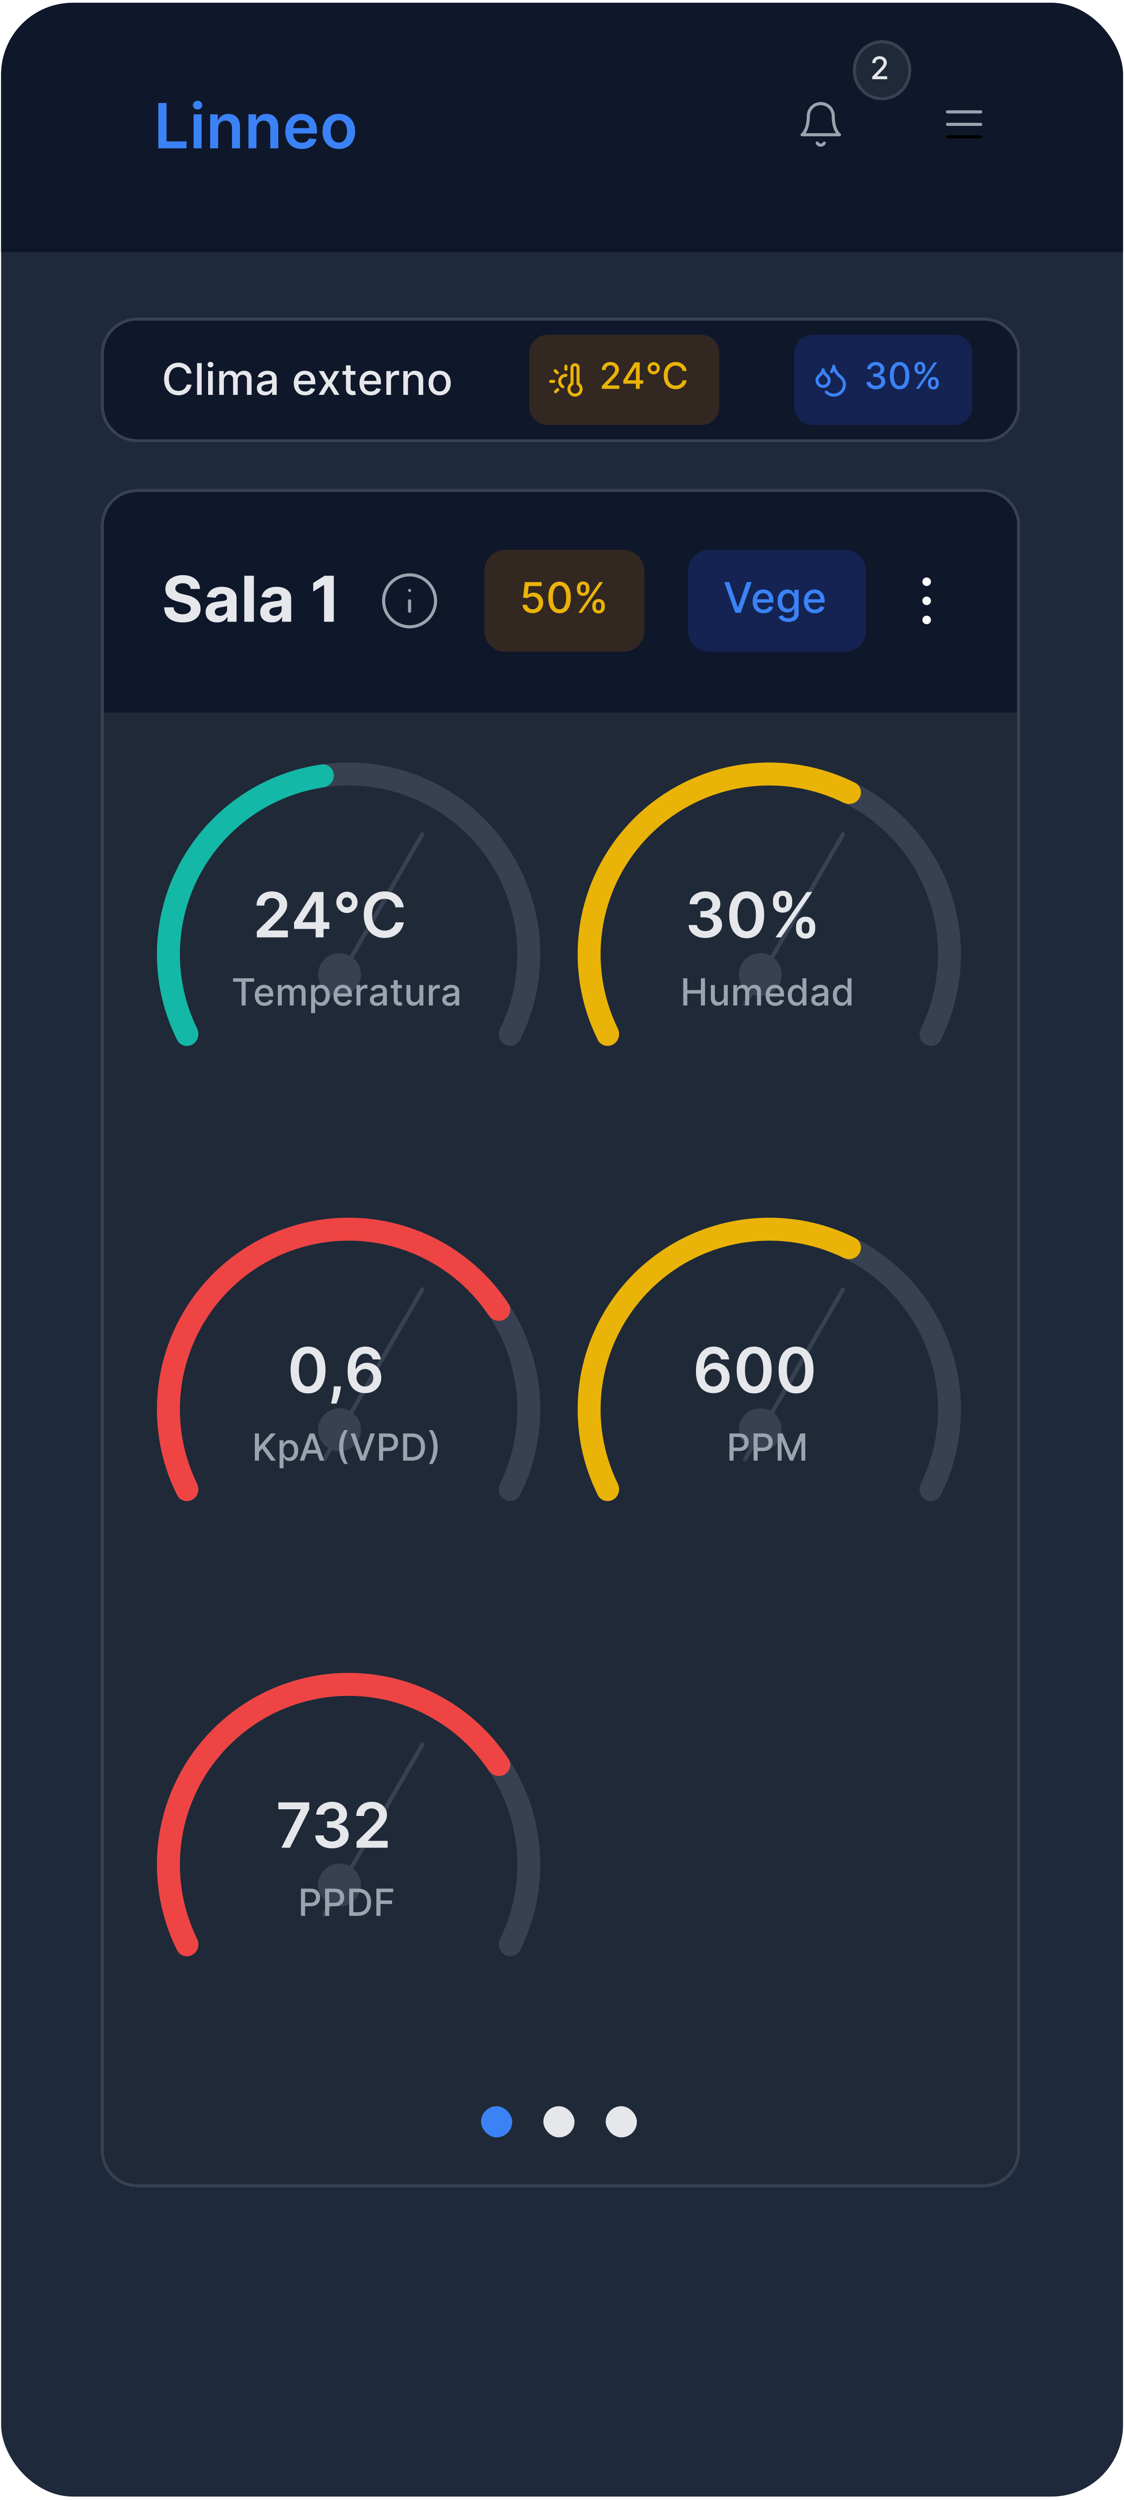 <svg width="188" height="418" viewBox="0 0 188 418" fill="none" xmlns="http://www.w3.org/2000/svg">
<g clip-path="url(#clip0_713_24812)">
<rect x="0.188" y="0.467" width="187.65" height="417" rx="12" fill="#1E293B"/>
<rect width="188.171" height="41.7" transform="translate(-0.328 0.467)" fill="#0F172A"/>
<path d="M26.482 24.801V17.219H27.856V23.649H31.195V24.801H26.482ZM32.38 24.801V19.114H33.72V24.801H32.38ZM33.054 18.307C32.841 18.307 32.659 18.237 32.506 18.096C32.353 17.953 32.276 17.782 32.276 17.582C32.276 17.379 32.353 17.208 32.506 17.067C32.659 16.924 32.841 16.852 33.054 16.852C33.268 16.852 33.451 16.924 33.602 17.067C33.755 17.208 33.831 17.379 33.831 17.582C33.831 17.782 33.755 17.953 33.602 18.096C33.451 18.237 33.268 18.307 33.054 18.307ZM36.49 21.469V24.801H35.15V19.114H36.431V20.081H36.498C36.629 19.762 36.837 19.509 37.123 19.322C37.412 19.134 37.769 19.04 38.193 19.04C38.586 19.04 38.928 19.124 39.219 19.292C39.513 19.46 39.74 19.703 39.9 20.021C40.063 20.34 40.143 20.726 40.141 21.18V24.801H38.8V21.387C38.8 21.007 38.702 20.71 38.504 20.495C38.309 20.281 38.039 20.173 37.694 20.173C37.459 20.173 37.251 20.225 37.068 20.329C36.888 20.43 36.746 20.577 36.642 20.769C36.541 20.962 36.49 21.195 36.49 21.469ZM42.895 21.469V24.801H41.555V19.114H42.836V20.081H42.903C43.033 19.762 43.242 19.509 43.528 19.322C43.817 19.134 44.174 19.04 44.598 19.04C44.991 19.04 45.332 19.124 45.624 19.292C45.917 19.46 46.144 19.703 46.305 20.021C46.468 20.34 46.548 20.726 46.545 21.18V24.801H45.205V21.387C45.205 21.007 45.107 20.71 44.909 20.495C44.714 20.281 44.444 20.173 44.098 20.173C43.864 20.173 43.655 20.225 43.473 20.329C43.293 20.43 43.151 20.577 43.047 20.769C42.946 20.962 42.895 21.195 42.895 21.469ZM50.477 24.912C49.907 24.912 49.415 24.793 49 24.556C48.588 24.317 48.271 23.979 48.049 23.542C47.827 23.103 47.716 22.586 47.716 21.991C47.716 21.406 47.827 20.893 48.049 20.451C48.273 20.007 48.587 19.661 48.989 19.414C49.391 19.165 49.864 19.04 50.407 19.04C50.758 19.04 51.088 19.097 51.399 19.211C51.713 19.322 51.989 19.494 52.228 19.729C52.47 19.963 52.66 20.262 52.798 20.625C52.937 20.985 53.006 21.415 53.006 21.913V22.324H48.345V21.421H51.721C51.719 21.164 51.663 20.936 51.555 20.736C51.446 20.534 51.294 20.374 51.099 20.258C50.907 20.142 50.682 20.084 50.425 20.084C50.152 20.084 49.911 20.151 49.704 20.284C49.496 20.415 49.335 20.588 49.219 20.803C49.105 21.015 49.047 21.248 49.045 21.502V22.291C49.045 22.622 49.105 22.905 49.226 23.142C49.347 23.377 49.516 23.557 49.733 23.683C49.95 23.806 50.205 23.868 50.496 23.868C50.691 23.868 50.867 23.841 51.025 23.786C51.183 23.73 51.32 23.647 51.436 23.538C51.552 23.43 51.64 23.295 51.699 23.135L52.95 23.276C52.871 23.606 52.721 23.895 52.499 24.142C52.279 24.386 51.998 24.576 51.655 24.712C51.312 24.845 50.919 24.912 50.477 24.912ZM56.672 24.912C56.117 24.912 55.636 24.79 55.228 24.545C54.821 24.301 54.505 23.959 54.281 23.52C54.059 23.081 53.947 22.567 53.947 21.98C53.947 21.392 54.059 20.878 54.281 20.436C54.505 19.994 54.821 19.651 55.228 19.407C55.636 19.163 56.117 19.04 56.672 19.04C57.227 19.04 57.709 19.163 58.116 19.407C58.523 19.651 58.838 19.994 59.06 20.436C59.285 20.878 59.397 21.392 59.397 21.98C59.397 22.567 59.285 23.081 59.06 23.52C58.838 23.959 58.523 24.301 58.116 24.545C57.709 24.79 57.227 24.912 56.672 24.912ZM56.679 23.838C56.981 23.838 57.232 23.756 57.435 23.59C57.637 23.422 57.788 23.198 57.886 22.916C57.988 22.635 58.038 22.322 58.038 21.976C58.038 21.628 57.988 21.313 57.886 21.032C57.788 20.748 57.637 20.522 57.435 20.355C57.232 20.187 56.981 20.103 56.679 20.103C56.371 20.103 56.114 20.187 55.91 20.355C55.707 20.522 55.555 20.748 55.454 21.032C55.355 21.313 55.306 21.628 55.306 21.976C55.306 22.322 55.355 22.635 55.454 22.916C55.555 23.198 55.707 23.422 55.91 23.59C56.114 23.756 56.371 23.838 56.679 23.838Z" fill="#3B82F6"/>
<g clip-path="url(#clip1_713_24812)">
<path d="M135.199 19.404C135.199 18.851 135.418 18.321 135.809 17.93C136.2 17.539 136.731 17.319 137.284 17.319C137.837 17.319 138.367 17.539 138.758 17.93C139.149 18.321 139.369 18.851 139.369 19.404C139.369 21.837 140.411 22.532 140.411 22.532H134.156C134.156 22.532 135.199 21.837 135.199 19.404Z" stroke="#9CA3AF" stroke-width="0.521" stroke-linecap="round" stroke-linejoin="round"/>
<path d="M136.688 23.922C136.746 24.028 136.831 24.116 136.935 24.177C137.039 24.239 137.158 24.271 137.278 24.271C137.399 24.271 137.517 24.239 137.621 24.177C137.725 24.116 137.811 24.028 137.869 23.922" stroke="#9CA3AF" stroke-width="0.521" stroke-linecap="round" stroke-linejoin="round"/>
</g>
<g filter="url(#filter0_d_713_24812)">
<path d="M142.664 11.067C142.664 8.379 144.843 6.2 147.531 6.2V6.2C150.219 6.2 152.398 8.379 152.398 11.067V11.376C152.398 14.064 150.219 16.243 147.531 16.243V16.243C144.843 16.243 142.664 14.064 142.664 11.376V11.067Z" fill="#1F2937" shape-rendering="crispEdges"/>
<path d="M152.137 11.067V11.376C152.137 13.92 150.075 15.982 147.531 15.982C144.987 15.982 142.925 13.92 142.925 11.376V11.067C142.925 8.523 144.987 6.461 147.531 6.461C150.075 6.461 152.137 8.523 152.137 11.067Z" stroke="#374151" stroke-width="0.521" shape-rendering="crispEdges"/>
<path d="M145.896 12.722V12.307L147.179 10.978C147.316 10.834 147.429 10.707 147.517 10.598C147.607 10.489 147.675 10.384 147.719 10.286C147.764 10.187 147.786 10.082 147.786 9.971C147.786 9.845 147.756 9.737 147.697 9.645C147.638 9.553 147.557 9.482 147.454 9.432C147.352 9.382 147.237 9.357 147.108 9.357C146.973 9.357 146.854 9.384 146.753 9.44C146.652 9.495 146.574 9.574 146.52 9.675C146.465 9.776 146.438 9.895 146.438 10.03H145.892C145.892 9.8 145.945 9.598 146.051 9.425C146.158 9.252 146.303 9.118 146.488 9.023C146.673 8.927 146.884 8.879 147.119 8.879C147.358 8.879 147.567 8.926 147.749 9.021C147.931 9.115 148.074 9.244 148.176 9.406C148.279 9.568 148.33 9.751 148.33 9.954C148.33 10.095 148.303 10.233 148.25 10.367C148.199 10.502 148.108 10.652 147.978 10.817C147.849 10.981 147.669 11.18 147.438 11.415L146.684 12.203V12.231H148.391V12.722H145.896Z" fill="#E5E7EB"/>
</g>
<path d="M158.477 20.795H164.037" stroke="#9CA3AF" stroke-width="0.521" stroke-linecap="round" stroke-linejoin="round"/>
<path d="M158.477 18.71H164.037" stroke="#9CA3AF" stroke-width="0.521" stroke-linecap="round" stroke-linejoin="round"/>
<path d="M158.477 22.88H164.037" stroke="black" stroke-width="0.521" stroke-linecap="round" stroke-linejoin="round"/>
<g filter="url(#filter1_d_713_24812)">
<g clip-path="url(#clip2_713_24812)">
<rect width="153.769" height="37.397" transform="translate(16.867 81.261)" fill="#0F172A"/>
<path d="M31.885 97.975C31.855 97.672 31.726 97.436 31.498 97.268C31.27 97.1 30.96 97.016 30.569 97.016C30.303 97.016 30.079 97.054 29.896 97.129C29.713 97.202 29.573 97.303 29.475 97.434C29.38 97.564 29.332 97.712 29.332 97.877C29.327 98.015 29.356 98.135 29.419 98.238C29.484 98.341 29.573 98.43 29.686 98.505C29.799 98.578 29.929 98.642 30.077 98.697C30.224 98.749 30.382 98.795 30.55 98.832L31.242 98.998C31.578 99.073 31.886 99.173 32.167 99.298C32.448 99.424 32.691 99.578 32.896 99.761C33.102 99.944 33.261 100.159 33.374 100.407C33.489 100.655 33.548 100.94 33.55 101.261C33.548 101.732 33.428 102.14 33.189 102.486C32.954 102.83 32.613 103.097 32.167 103.287C31.723 103.475 31.188 103.569 30.562 103.569C29.94 103.569 29.399 103.474 28.938 103.283C28.479 103.093 28.12 102.811 27.862 102.437C27.607 102.061 27.473 101.597 27.46 101.043H29.035C29.053 101.301 29.127 101.516 29.257 101.689C29.39 101.86 29.567 101.989 29.787 102.077C30.01 102.162 30.262 102.204 30.543 102.204C30.819 102.204 31.058 102.164 31.261 102.084C31.466 102.004 31.625 101.892 31.738 101.749C31.851 101.607 31.907 101.442 31.907 101.257C31.907 101.084 31.856 100.939 31.753 100.821C31.653 100.703 31.505 100.603 31.31 100.52C31.117 100.437 30.88 100.362 30.599 100.295L29.761 100.084C29.112 99.926 28.599 99.679 28.223 99.343C27.847 99.008 27.661 98.555 27.663 97.986C27.661 97.52 27.785 97.113 28.035 96.764C28.288 96.416 28.636 96.144 29.077 95.949C29.518 95.753 30.019 95.656 30.58 95.656C31.152 95.656 31.651 95.753 32.077 95.949C32.505 96.144 32.839 96.416 33.077 96.764C33.315 97.113 33.438 97.516 33.445 97.975H31.885ZM36.315 103.569C35.946 103.569 35.618 103.505 35.33 103.377C35.041 103.247 34.813 103.055 34.645 102.802C34.48 102.546 34.397 102.228 34.397 101.847C34.397 101.526 34.456 101.257 34.574 101.039C34.692 100.821 34.852 100.645 35.055 100.513C35.258 100.38 35.489 100.28 35.747 100.212C36.008 100.144 36.281 100.097 36.567 100.069C36.902 100.034 37.173 100.001 37.379 99.971C37.584 99.939 37.733 99.891 37.826 99.828C37.919 99.766 37.965 99.673 37.965 99.55V99.528C37.965 99.29 37.89 99.105 37.739 98.975C37.592 98.845 37.381 98.779 37.108 98.779C36.82 98.779 36.59 98.843 36.42 98.971C36.249 99.097 36.137 99.254 36.082 99.445L34.6 99.325C34.676 98.974 34.824 98.671 35.044 98.415C35.265 98.157 35.549 97.959 35.897 97.821C36.248 97.68 36.654 97.61 37.115 97.61C37.436 97.61 37.743 97.648 38.036 97.723C38.332 97.798 38.594 97.915 38.822 98.073C39.053 98.231 39.234 98.434 39.367 98.682C39.5 98.927 39.567 99.222 39.567 99.565V103.46H38.048V102.659H38.003C37.91 102.84 37.786 102.999 37.63 103.137C37.475 103.272 37.288 103.379 37.07 103.456C36.852 103.531 36.6 103.569 36.315 103.569ZM36.773 102.464C37.009 102.464 37.217 102.417 37.397 102.325C37.578 102.229 37.719 102.102 37.822 101.941C37.925 101.781 37.976 101.599 37.976 101.396V100.783C37.926 100.816 37.857 100.846 37.77 100.874C37.684 100.899 37.588 100.922 37.48 100.945C37.372 100.965 37.265 100.984 37.157 101.001C37.049 101.016 36.951 101.03 36.864 101.043C36.676 101.07 36.511 101.114 36.371 101.174C36.231 101.234 36.122 101.316 36.044 101.419C35.966 101.519 35.928 101.644 35.928 101.795C35.928 102.013 36.006 102.179 36.164 102.295C36.325 102.407 36.528 102.464 36.773 102.464ZM42.464 95.761V103.46H40.862V95.761H42.464ZM45.446 103.569C45.078 103.569 44.749 103.505 44.461 103.377C44.173 103.247 43.945 103.055 43.777 102.802C43.611 102.546 43.529 102.228 43.529 101.847C43.529 101.526 43.587 101.257 43.705 101.039C43.823 100.821 43.983 100.645 44.187 100.513C44.389 100.38 44.62 100.28 44.878 100.212C45.139 100.144 45.412 100.097 45.698 100.069C46.034 100.034 46.304 100.001 46.51 99.971C46.715 99.939 46.864 99.891 46.957 99.828C47.05 99.766 47.096 99.673 47.096 99.55V99.528C47.096 99.29 47.021 99.105 46.871 98.975C46.723 98.845 46.512 98.779 46.239 98.779C45.951 98.779 45.722 98.843 45.551 98.971C45.381 99.097 45.268 99.254 45.213 99.445L43.732 99.325C43.807 98.974 43.955 98.671 44.175 98.415C44.396 98.157 44.68 97.959 45.029 97.821C45.38 97.68 45.785 97.61 46.247 97.61C46.568 97.61 46.874 97.648 47.168 97.723C47.464 97.798 47.725 97.915 47.953 98.073C48.184 98.231 48.366 98.434 48.498 98.682C48.631 98.927 48.698 99.222 48.698 99.565V103.46H47.179V102.659H47.134C47.041 102.84 46.917 102.999 46.762 103.137C46.606 103.272 46.42 103.379 46.202 103.456C45.983 103.531 45.732 103.569 45.446 103.569ZM45.905 102.464C46.14 102.464 46.348 102.417 46.529 102.325C46.709 102.229 46.851 102.102 46.953 101.941C47.056 101.781 47.108 101.599 47.108 101.396V100.783C47.057 100.816 46.989 100.846 46.901 100.874C46.816 100.899 46.719 100.922 46.611 100.945C46.504 100.965 46.396 100.984 46.288 101.001C46.18 101.016 46.083 101.03 45.995 101.043C45.807 101.07 45.643 101.114 45.502 101.174C45.362 101.234 45.253 101.316 45.175 101.419C45.098 101.519 45.059 101.644 45.059 101.795C45.059 102.013 45.138 102.179 45.295 102.295C45.456 102.407 45.659 102.464 45.905 102.464ZM55.831 95.761V103.46H54.203V97.306H54.158L52.395 98.411V96.968L54.301 95.761H55.831Z" fill="#E5E7EB"/>
<g clip-path="url(#clip3_713_24812)">
<path d="M68.508 104.304C70.907 104.304 72.852 102.359 72.852 99.96C72.852 97.561 70.907 95.616 68.508 95.616C66.109 95.616 64.164 97.561 64.164 99.96C64.164 102.359 66.109 104.304 68.508 104.304Z" stroke="#9CA3AF" stroke-width="0.521" stroke-linecap="round" stroke-linejoin="round"/>
<path d="M68.508 101.697V99.96" stroke="#9CA3AF" stroke-width="0.521" stroke-linecap="round" stroke-linejoin="round"/>
<path d="M68.508 98.223H68.512" stroke="#9CA3AF" stroke-width="0.521" stroke-linecap="round" stroke-linejoin="round"/>
</g>
<path d="M81.016 94.96C81.016 93.011 82.596 91.431 84.544 91.431H104.25C106.198 91.431 107.778 93.011 107.778 94.96V104.959C107.778 106.908 106.198 108.488 104.25 108.488H84.544C82.596 108.488 81.016 106.908 81.016 104.959V94.96Z" fill="#854D0E" fill-opacity="0.3"/>
<path d="M89.086 102.03C88.772 102.03 88.49 101.97 88.239 101.85C87.99 101.728 87.791 101.561 87.643 101.348C87.494 101.136 87.415 100.894 87.405 100.622H88.157C88.175 100.842 88.273 101.023 88.45 101.165C88.627 101.307 88.839 101.379 89.086 101.379C89.284 101.379 89.458 101.333 89.61 101.243C89.764 101.151 89.884 101.025 89.971 100.865C90.06 100.704 90.104 100.521 90.104 100.316C90.104 100.107 90.059 99.921 89.969 99.757C89.878 99.593 89.754 99.465 89.595 99.371C89.438 99.277 89.258 99.23 89.054 99.228C88.898 99.228 88.742 99.255 88.585 99.308C88.428 99.362 88.301 99.432 88.204 99.519L87.495 99.414L87.783 96.827H90.605V97.491H88.427L88.264 98.927H88.294C88.395 98.831 88.528 98.749 88.693 98.684C88.86 98.619 89.039 98.587 89.229 98.587C89.542 98.587 89.82 98.661 90.064 98.81C90.309 98.958 90.502 99.161 90.643 99.419C90.785 99.674 90.855 99.968 90.853 100.301C90.855 100.633 90.78 100.93 90.628 101.191C90.477 101.451 90.269 101.657 90.001 101.807C89.736 101.956 89.431 102.03 89.086 102.03ZM93.591 102.045C93.195 102.044 92.857 101.939 92.576 101.732C92.295 101.525 92.081 101.223 91.932 100.827C91.783 100.431 91.709 99.954 91.709 99.396C91.709 98.84 91.783 98.364 91.932 97.97C92.082 97.576 92.298 97.275 92.578 97.068C92.861 96.861 93.198 96.757 93.591 96.757C93.984 96.757 94.32 96.861 94.601 97.07C94.882 97.277 95.096 97.578 95.245 97.972C95.395 98.365 95.471 98.84 95.471 99.396C95.471 99.956 95.396 100.434 95.248 100.83C95.099 101.224 94.884 101.526 94.603 101.734C94.323 101.942 93.985 102.045 93.591 102.045ZM93.591 101.376C93.939 101.376 94.21 101.206 94.406 100.867C94.603 100.528 94.701 100.038 94.701 99.396C94.701 98.97 94.656 98.61 94.566 98.316C94.477 98.02 94.35 97.796 94.183 97.644C94.017 97.49 93.82 97.414 93.591 97.414C93.245 97.414 92.974 97.584 92.776 97.925C92.579 98.266 92.48 98.756 92.478 99.396C92.478 99.824 92.522 100.186 92.611 100.481C92.701 100.775 92.829 100.998 92.995 101.15C93.16 101.301 93.359 101.376 93.591 101.376ZM99.074 100.998V100.727C99.074 100.533 99.114 100.356 99.195 100.196C99.276 100.033 99.395 99.904 99.55 99.807C99.707 99.709 99.897 99.659 100.119 99.659C100.347 99.659 100.537 99.708 100.691 99.805C100.844 99.901 100.961 100.031 101.039 100.193C101.119 100.355 101.159 100.533 101.159 100.727V100.998C101.159 101.191 101.119 101.369 101.039 101.531C100.959 101.692 100.841 101.821 100.686 101.92C100.532 102.017 100.343 102.065 100.119 102.065C99.894 102.065 99.703 102.017 99.548 101.92C99.392 101.821 99.275 101.692 99.195 101.531C99.114 101.369 99.074 101.191 99.074 100.998ZM99.658 100.727V100.998C99.658 101.141 99.692 101.272 99.761 101.389C99.829 101.505 99.949 101.564 100.119 101.564C100.288 101.564 100.406 101.505 100.473 101.389C100.54 101.272 100.573 101.141 100.573 100.998V100.727C100.573 100.583 100.54 100.453 100.475 100.336C100.412 100.219 100.293 100.16 100.119 100.16C99.952 100.16 99.834 100.219 99.763 100.336C99.693 100.453 99.658 100.583 99.658 100.727ZM96.493 98.06V97.79C96.493 97.596 96.533 97.418 96.613 97.256C96.695 97.094 96.814 96.964 96.969 96.867C97.126 96.77 97.316 96.722 97.538 96.722C97.765 96.722 97.956 96.77 98.109 96.867C98.263 96.964 98.379 97.094 98.458 97.256C98.536 97.418 98.576 97.596 98.576 97.79V98.06C98.576 98.254 98.535 98.432 98.455 98.594C98.377 98.754 98.26 98.884 98.104 98.983C97.951 99.079 97.762 99.128 97.538 99.128C97.311 99.128 97.119 99.079 96.964 98.983C96.81 98.884 96.693 98.754 96.613 98.594C96.533 98.432 96.493 98.254 96.493 98.06ZM97.079 97.79V98.06C97.079 98.204 97.113 98.334 97.18 98.451C97.248 98.568 97.368 98.627 97.538 98.627C97.705 98.627 97.822 98.568 97.889 98.451C97.957 98.334 97.992 98.204 97.992 98.06V97.79C97.992 97.646 97.959 97.516 97.894 97.399C97.829 97.282 97.71 97.223 97.538 97.223C97.371 97.223 97.252 97.282 97.182 97.399C97.114 97.516 97.079 97.646 97.079 97.79ZM96.731 101.96L100.26 96.827H100.859L97.33 101.96H96.731Z" fill="#EAB308"/>
<path d="M115.078 94.96C115.078 93.011 116.658 91.431 118.607 91.431H141.312C143.261 91.431 144.841 93.011 144.841 94.96V104.959C144.841 106.908 143.261 108.488 141.312 108.488H118.607C116.658 108.488 115.078 106.908 115.078 104.959V94.96Z" fill="#1E40AF" fill-opacity="0.3"/>
<path d="M121.973 96.827L123.402 101.008H123.46L124.888 96.827H125.725L123.878 101.96H122.983L121.136 96.827H121.973ZM127.715 102.038C127.336 102.038 127.009 101.957 126.735 101.795C126.463 101.631 126.252 101.401 126.103 101.105C125.956 100.808 125.883 100.46 125.883 100.06C125.883 99.666 125.956 99.318 126.103 99.018C126.252 98.717 126.459 98.482 126.725 98.313C126.992 98.145 127.305 98.06 127.662 98.06C127.879 98.06 128.09 98.096 128.294 98.168C128.498 98.24 128.681 98.353 128.843 98.506C129.005 98.66 129.133 98.86 129.226 99.105C129.32 99.349 129.367 99.646 129.367 99.995V100.261H126.306V99.699H128.632C128.632 99.502 128.592 99.328 128.512 99.175C128.432 99.022 128.319 98.901 128.174 98.812C128.03 98.724 127.861 98.679 127.667 98.679C127.457 98.679 127.273 98.731 127.116 98.835C126.96 98.937 126.84 99.07 126.755 99.236C126.671 99.399 126.63 99.577 126.63 99.769V100.208C126.63 100.465 126.675 100.684 126.765 100.865C126.857 101.045 126.985 101.183 127.148 101.278C127.312 101.372 127.504 101.419 127.722 101.419C127.864 101.419 127.994 101.399 128.111 101.358C128.228 101.317 128.329 101.255 128.414 101.173C128.499 101.091 128.564 100.99 128.61 100.87L129.319 100.998C129.262 101.206 129.16 101.389 129.013 101.546C128.868 101.702 128.685 101.823 128.464 101.91C128.245 101.995 127.996 102.038 127.715 102.038ZM131.847 103.484C131.542 103.484 131.278 103.444 131.058 103.363C130.839 103.283 130.66 103.177 130.521 103.045C130.383 102.913 130.279 102.769 130.211 102.612L130.855 102.346C130.9 102.419 130.96 102.497 131.035 102.579C131.112 102.663 131.216 102.734 131.346 102.792C131.478 102.851 131.648 102.88 131.855 102.88C132.139 102.88 132.374 102.81 132.559 102.672C132.745 102.535 132.837 102.316 132.837 102.015V101.258H132.79C132.745 101.34 132.679 101.431 132.594 101.531C132.511 101.632 132.395 101.719 132.248 101.792C132.101 101.866 131.91 101.902 131.674 101.902C131.37 101.902 131.096 101.831 130.852 101.689C130.61 101.546 130.418 101.334 130.276 101.055C130.135 100.775 130.065 100.429 130.065 100.02C130.065 99.611 130.135 99.26 130.273 98.968C130.414 98.675 130.606 98.451 130.85 98.296C131.094 98.139 131.37 98.06 131.679 98.06C131.918 98.06 132.111 98.1 132.258 98.18C132.405 98.259 132.52 98.351 132.602 98.456C132.685 98.561 132.75 98.654 132.795 98.734H132.85V98.11H133.584V102.045C133.584 102.376 133.507 102.648 133.354 102.86C133.2 103.072 132.992 103.229 132.729 103.331C132.469 103.433 132.175 103.484 131.847 103.484ZM131.84 101.281C132.055 101.281 132.237 101.231 132.386 101.13C132.536 101.028 132.65 100.883 132.727 100.694C132.805 100.504 132.845 100.276 132.845 100.01C132.845 99.751 132.806 99.523 132.729 99.326C132.653 99.129 132.54 98.975 132.391 98.865C132.242 98.753 132.059 98.697 131.84 98.697C131.614 98.697 131.426 98.755 131.276 98.872C131.125 98.987 131.012 99.145 130.935 99.343C130.86 99.542 130.822 99.764 130.822 100.01C130.822 100.262 130.861 100.484 130.937 100.674C131.014 100.865 131.128 101.013 131.278 101.12C131.43 101.227 131.618 101.281 131.84 101.281ZM136.284 102.038C135.904 102.038 135.578 101.957 135.304 101.795C135.031 101.631 134.821 101.401 134.672 101.105C134.525 100.808 134.451 100.46 134.451 100.06C134.451 99.666 134.525 99.318 134.672 99.018C134.821 98.717 135.028 98.482 135.294 98.313C135.561 98.145 135.873 98.06 136.231 98.06C136.448 98.06 136.659 98.096 136.862 98.168C137.066 98.24 137.249 98.353 137.411 98.506C137.573 98.66 137.701 98.86 137.795 99.105C137.888 99.349 137.935 99.646 137.935 99.995V100.261H134.875V99.699H137.201C137.201 99.502 137.161 99.328 137.081 99.175C137 99.022 136.888 98.901 136.742 98.812C136.599 98.724 136.43 98.679 136.236 98.679C136.025 98.679 135.842 98.731 135.685 98.835C135.529 98.937 135.409 99.07 135.324 99.236C135.24 99.399 135.198 99.577 135.198 99.769V100.208C135.198 100.465 135.243 100.684 135.334 100.865C135.426 101.045 135.553 101.183 135.717 101.278C135.881 101.372 136.072 101.419 136.291 101.419C136.433 101.419 136.563 101.399 136.68 101.358C136.796 101.317 136.898 101.255 136.983 101.173C137.068 101.091 137.133 100.99 137.178 100.87L137.888 100.998C137.831 101.206 137.729 101.389 137.582 101.546C137.436 101.702 137.253 101.823 137.033 101.91C136.814 101.995 136.564 102.038 136.284 102.038Z" fill="#3B82F6"/>
<path d="M154.995 100.415C155.247 100.415 155.451 100.211 155.451 99.959C155.451 99.707 155.247 99.503 154.995 99.503C154.743 99.503 154.539 99.707 154.539 99.959C154.539 100.211 154.743 100.415 154.995 100.415Z" fill="white" stroke="white" stroke-width="0.521" stroke-linecap="round" stroke-linejoin="round"/>
<path d="M154.995 97.223C155.247 97.223 155.451 97.019 155.451 96.767C155.451 96.515 155.247 96.311 154.995 96.311C154.743 96.311 154.539 96.515 154.539 96.767C154.539 97.019 154.743 97.223 154.995 97.223Z" fill="white" stroke="white" stroke-width="0.521" stroke-linecap="round" stroke-linejoin="round"/>
<path d="M154.995 103.608C155.247 103.608 155.451 103.404 155.451 103.152C155.451 102.9 155.247 102.696 154.995 102.696C154.743 102.696 154.539 102.9 154.539 103.152C154.539 103.404 154.743 103.608 154.995 103.608Z" fill="white" stroke="white" stroke-width="0.521" stroke-linecap="round" stroke-linejoin="round"/>
<rect width="153.769" height="246.574" transform="translate(16.867 118.658)" fill="#1F2937"/>
<path d="M32.206 174.124C31.288 174.654 30.11 174.342 29.636 173.395C27.413 168.95 26.25 164.042 26.25 159.055C26.25 153.428 27.731 147.9 30.545 143.026C33.358 138.153 37.405 134.106 42.278 131.293C47.152 128.479 52.68 126.998 58.307 126.998C63.934 126.998 69.462 128.479 74.335 131.293C79.209 134.106 83.255 138.153 86.069 143.026C88.882 147.9 90.364 153.428 90.364 159.055C90.364 164.042 89.201 168.95 86.978 173.395C86.504 174.342 85.325 174.654 84.408 174.124C83.491 173.595 83.183 172.424 83.649 171.473C85.54 167.615 86.528 163.368 86.528 159.055C86.528 154.101 85.224 149.234 82.747 144.944C80.27 140.654 76.708 137.092 72.418 134.615C68.127 132.138 63.261 130.834 58.307 130.834C53.353 130.834 48.486 132.138 44.196 134.615C39.906 137.092 36.343 140.654 33.867 144.944C31.39 149.234 30.086 154.101 30.086 159.055C30.086 163.368 31.074 167.615 32.965 171.473C33.431 172.424 33.123 173.595 32.206 174.124Z" fill="#374151"/>
<rect x="70.508" y="138.509" width="0.717" height="33.486" rx="0.359" transform="rotate(30 70.508 138.509)" fill="#374151"/>
<circle cx="56.789" cy="162.454" r="3.586" transform="rotate(30 56.789 162.454)" fill="#374151"/>
<path d="M38.992 163.661V163.07H42.512V163.661H41.093V167.619H40.409V163.661H38.992ZM44.244 167.688C43.908 167.688 43.618 167.616 43.375 167.473C43.134 167.327 42.947 167.124 42.816 166.862C42.685 166.598 42.62 166.289 42.62 165.935C42.62 165.586 42.685 165.278 42.816 165.011C42.947 164.745 43.131 164.537 43.367 164.387C43.603 164.238 43.88 164.163 44.197 164.163C44.39 164.163 44.576 164.195 44.757 164.258C44.938 164.322 45.1 164.422 45.243 164.558C45.387 164.695 45.5 164.871 45.583 165.089C45.666 165.305 45.708 165.568 45.708 165.878V166.113H42.996V165.616H45.057C45.057 165.441 45.021 165.286 44.95 165.151C44.879 165.015 44.779 164.908 44.65 164.829C44.523 164.751 44.373 164.712 44.202 164.712C44.015 164.712 43.852 164.757 43.713 164.849C43.575 164.94 43.469 165.058 43.393 165.205C43.319 165.35 43.282 165.507 43.282 165.678V166.066C43.282 166.295 43.322 166.489 43.402 166.648C43.483 166.808 43.597 166.931 43.742 167.015C43.887 167.098 44.057 167.139 44.251 167.139C44.377 167.139 44.491 167.122 44.595 167.086C44.699 167.049 44.788 166.994 44.864 166.922C44.939 166.849 44.997 166.76 45.037 166.653L45.666 166.766C45.615 166.951 45.525 167.113 45.395 167.253C45.266 167.39 45.104 167.498 44.908 167.575C44.714 167.65 44.493 167.688 44.244 167.688ZM46.476 167.619V164.207H47.113V164.763H47.156C47.227 164.575 47.343 164.428 47.504 164.323C47.666 164.216 47.859 164.163 48.084 164.163C48.312 164.163 48.503 164.216 48.657 164.323C48.813 164.429 48.927 164.576 49.002 164.763H49.037C49.118 164.58 49.248 164.435 49.426 164.327C49.603 164.218 49.815 164.163 50.061 164.163C50.37 164.163 50.623 164.26 50.818 164.454C51.015 164.648 51.114 164.94 51.114 165.331V167.619H50.45V165.393C50.45 165.162 50.387 164.995 50.261 164.891C50.135 164.788 49.985 164.736 49.81 164.736C49.594 164.736 49.426 164.803 49.306 164.936C49.186 165.068 49.126 165.237 49.126 165.445V167.619H48.464V165.351C48.464 165.166 48.406 165.017 48.291 164.905C48.175 164.792 48.025 164.736 47.84 164.736C47.714 164.736 47.598 164.769 47.491 164.836C47.386 164.901 47.301 164.992 47.236 165.109C47.172 165.226 47.14 165.362 47.14 165.516V167.619H46.476ZM52.035 168.899V164.207H52.684V164.76H52.739C52.778 164.689 52.833 164.607 52.906 164.514C52.979 164.421 53.079 164.339 53.208 164.27C53.337 164.198 53.507 164.163 53.719 164.163C53.994 164.163 54.24 164.232 54.456 164.372C54.673 164.511 54.842 164.712 54.965 164.974C55.09 165.236 55.152 165.551 55.152 165.92C55.152 166.289 55.09 166.605 54.967 166.868C54.844 167.13 54.676 167.333 54.461 167.475C54.246 167.615 54.001 167.686 53.726 167.686C53.518 167.686 53.349 167.651 53.217 167.581C53.087 167.512 52.984 167.43 52.91 167.337C52.836 167.244 52.779 167.161 52.739 167.088H52.699V168.899H52.035ZM52.686 165.913C52.686 166.153 52.721 166.363 52.791 166.544C52.86 166.725 52.961 166.866 53.093 166.968C53.224 167.069 53.386 167.119 53.577 167.119C53.775 167.119 53.941 167.067 54.074 166.962C54.208 166.855 54.308 166.711 54.377 166.529C54.446 166.346 54.481 166.141 54.481 165.913C54.481 165.688 54.447 165.486 54.379 165.307C54.312 165.128 54.211 164.986 54.077 164.883C53.943 164.779 53.777 164.727 53.577 164.727C53.384 164.727 53.221 164.777 53.088 164.876C52.956 164.975 52.856 165.114 52.788 165.291C52.72 165.469 52.686 165.676 52.686 165.913ZM57.398 167.688C57.061 167.688 56.772 167.616 56.529 167.473C56.288 167.327 56.101 167.124 55.969 166.862C55.839 166.598 55.774 166.289 55.774 165.935C55.774 165.586 55.839 165.278 55.969 165.011C56.101 164.745 56.285 164.537 56.52 164.387C56.757 164.238 57.034 164.163 57.351 164.163C57.543 164.163 57.73 164.195 57.911 164.258C58.091 164.322 58.253 164.422 58.397 164.558C58.541 164.695 58.654 164.871 58.737 165.089C58.82 165.305 58.861 165.568 58.861 165.878V166.113H56.149V165.616H58.211C58.211 165.441 58.175 165.286 58.104 165.151C58.033 165.015 57.933 164.908 57.804 164.829C57.677 164.751 57.527 164.712 57.355 164.712C57.169 164.712 57.006 164.757 56.867 164.849C56.729 164.94 56.622 165.058 56.547 165.205C56.473 165.35 56.436 165.507 56.436 165.678V166.066C56.436 166.295 56.476 166.489 56.556 166.648C56.637 166.808 56.75 166.931 56.895 167.015C57.041 167.098 57.21 167.139 57.404 167.139C57.53 167.139 57.645 167.122 57.748 167.086C57.852 167.049 57.942 166.994 58.017 166.922C58.093 166.849 58.151 166.76 58.191 166.653L58.819 166.766C58.769 166.951 58.678 167.113 58.548 167.253C58.419 167.39 58.257 167.498 58.062 167.575C57.868 167.65 57.646 167.688 57.398 167.688ZM59.63 167.619V164.207H60.271V164.749H60.307C60.369 164.566 60.479 164.421 60.636 164.316C60.794 164.21 60.973 164.156 61.173 164.156C61.215 164.156 61.264 164.158 61.32 164.161C61.378 164.164 61.423 164.167 61.455 164.172V164.807C61.429 164.8 61.381 164.792 61.313 164.783C61.245 164.772 61.177 164.767 61.109 164.767C60.952 164.767 60.812 164.8 60.689 164.867C60.568 164.932 60.471 165.023 60.4 165.14C60.329 165.256 60.294 165.388 60.294 165.536V167.619H59.63ZM63.024 167.695C62.807 167.695 62.612 167.655 62.437 167.575C62.263 167.493 62.124 167.376 62.022 167.222C61.921 167.068 61.871 166.879 61.871 166.655C61.871 166.463 61.908 166.304 61.982 166.18C62.056 166.055 62.156 165.957 62.282 165.884C62.408 165.812 62.548 165.757 62.704 165.72C62.859 165.683 63.018 165.655 63.179 165.636C63.384 165.612 63.549 165.593 63.677 165.578C63.804 165.562 63.897 165.536 63.954 165.5C64.012 165.465 64.041 165.407 64.041 165.327V165.311C64.041 165.117 63.986 164.967 63.877 164.86C63.769 164.754 63.607 164.7 63.392 164.7C63.169 164.7 62.993 164.75 62.864 164.849C62.736 164.947 62.648 165.056 62.599 165.176L61.975 165.034C62.049 164.826 62.157 164.659 62.3 164.532C62.443 164.403 62.608 164.309 62.795 164.252C62.981 164.193 63.178 164.163 63.384 164.163C63.52 164.163 63.664 164.179 63.817 164.212C63.971 164.243 64.114 164.301 64.248 164.385C64.382 164.469 64.493 164.59 64.579 164.747C64.665 164.903 64.707 165.105 64.707 165.353V167.619H64.059V167.153H64.032C63.989 167.239 63.925 167.323 63.839 167.406C63.753 167.489 63.643 167.558 63.508 167.612C63.373 167.667 63.212 167.695 63.024 167.695ZM63.168 167.162C63.352 167.162 63.509 167.125 63.639 167.053C63.771 166.98 63.871 166.885 63.939 166.768C64.008 166.65 64.043 166.523 64.043 166.389V165.949C64.02 165.972 63.974 165.995 63.906 166.015C63.839 166.035 63.763 166.052 63.677 166.066C63.591 166.08 63.507 166.092 63.426 166.104C63.344 166.115 63.276 166.124 63.221 166.131C63.093 166.147 62.975 166.175 62.868 166.213C62.763 166.252 62.679 166.307 62.615 166.38C62.553 166.451 62.522 166.546 62.522 166.664C62.522 166.828 62.582 166.953 62.704 167.037C62.825 167.12 62.98 167.162 63.168 167.162ZM67.216 164.207V164.74H65.352V164.207H67.216ZM65.852 163.39H66.516V166.617C66.516 166.746 66.535 166.843 66.574 166.908C66.612 166.972 66.662 167.016 66.723 167.039C66.785 167.062 66.852 167.073 66.925 167.073C66.978 167.073 67.025 167.069 67.065 167.062C67.105 167.054 67.136 167.048 67.158 167.044L67.278 167.592C67.24 167.607 67.185 167.622 67.114 167.637C67.043 167.653 66.954 167.662 66.847 167.664C66.672 167.667 66.51 167.635 66.359 167.57C66.207 167.505 66.085 167.404 65.992 167.268C65.899 167.132 65.852 166.961 65.852 166.755V163.39ZM70.143 166.204V164.207H70.809V167.619H70.156V167.028H70.121C70.042 167.21 69.917 167.362 69.743 167.484C69.572 167.604 69.358 167.664 69.101 167.664C68.882 167.664 68.688 167.615 68.519 167.519C68.352 167.421 68.22 167.277 68.124 167.086C68.029 166.895 67.982 166.659 67.982 166.377V164.207H68.646V166.298C68.646 166.53 68.71 166.715 68.839 166.853C68.968 166.991 69.135 167.059 69.341 167.059C69.466 167.059 69.589 167.028 69.712 166.966C69.837 166.904 69.939 166.81 70.021 166.684C70.104 166.558 70.145 166.398 70.143 166.204ZM71.733 167.619V164.207H72.375V164.749H72.411C72.473 164.566 72.582 164.421 72.739 164.316C72.898 164.21 73.077 164.156 73.277 164.156C73.318 164.156 73.367 164.158 73.424 164.161C73.481 164.164 73.526 164.167 73.559 164.172V164.807C73.532 164.8 73.485 164.792 73.417 164.783C73.349 164.772 73.281 164.767 73.213 164.767C73.055 164.767 72.916 164.8 72.793 164.867C72.671 164.932 72.575 165.023 72.504 165.14C72.433 165.256 72.397 165.388 72.397 165.536V167.619H71.733ZM75.127 167.695C74.911 167.695 74.716 167.655 74.541 167.575C74.366 167.493 74.228 167.376 74.126 167.222C74.025 167.068 73.975 166.879 73.975 166.655C73.975 166.463 74.012 166.304 74.086 166.18C74.16 166.055 74.26 165.957 74.385 165.884C74.511 165.812 74.652 165.757 74.808 165.72C74.963 165.683 75.121 165.655 75.283 165.636C75.487 165.612 75.653 165.593 75.78 165.578C75.908 165.562 76 165.536 76.058 165.5C76.116 165.465 76.145 165.407 76.145 165.327V165.311C76.145 165.117 76.09 164.967 75.98 164.86C75.872 164.754 75.711 164.7 75.496 164.7C75.272 164.7 75.096 164.75 74.968 164.849C74.84 164.947 74.752 165.056 74.703 165.176L74.079 165.034C74.153 164.826 74.261 164.659 74.403 164.532C74.547 164.403 74.712 164.309 74.899 164.252C75.085 164.193 75.281 164.163 75.487 164.163C75.624 164.163 75.768 164.179 75.92 164.212C76.074 164.243 76.218 164.301 76.351 164.385C76.486 164.469 76.596 164.59 76.682 164.747C76.768 164.903 76.811 165.105 76.811 165.353V167.619H76.162V167.153H76.136C76.093 167.239 76.028 167.323 75.943 167.406C75.857 167.489 75.746 167.558 75.612 167.612C75.477 167.667 75.315 167.695 75.127 167.695ZM75.272 167.162C75.455 167.162 75.612 167.125 75.743 167.053C75.874 166.98 75.974 166.885 76.043 166.768C76.112 166.65 76.147 166.523 76.147 166.389V165.949C76.123 165.972 76.077 165.995 76.009 166.015C75.943 166.035 75.866 166.052 75.78 166.066C75.695 166.08 75.611 166.092 75.529 166.104C75.448 166.115 75.38 166.124 75.325 166.131C75.196 166.147 75.079 166.175 74.972 166.213C74.867 166.252 74.782 166.307 74.719 166.38C74.656 166.451 74.625 166.546 74.625 166.664C74.625 166.828 74.686 166.953 74.808 167.037C74.929 167.12 75.084 167.162 75.272 167.162Z" fill="#9CA3AF"/>
<path d="M42.955 156.232V155.24L45.587 152.66C45.839 152.406 46.049 152.18 46.217 151.982C46.384 151.785 46.51 151.594 46.594 151.409C46.678 151.224 46.72 151.026 46.72 150.816C46.72 150.577 46.666 150.372 46.557 150.202C46.449 150.029 46.299 149.896 46.109 149.802C45.919 149.708 45.703 149.661 45.461 149.661C45.212 149.661 44.994 149.713 44.806 149.817C44.618 149.918 44.473 150.062 44.369 150.25C44.268 150.437 44.217 150.661 44.217 150.92H42.911C42.911 150.439 43.02 150.02 43.24 149.665C43.46 149.31 43.762 149.034 44.147 148.839C44.535 148.644 44.979 148.547 45.48 148.547C45.988 148.547 46.435 148.642 46.82 148.832C47.205 149.022 47.504 149.282 47.716 149.613C47.931 149.944 48.038 150.321 48.038 150.746C48.038 151.03 47.984 151.309 47.875 151.583C47.767 151.857 47.575 152.16 47.301 152.493C47.03 152.827 46.648 153.23 46.157 153.704L44.85 155.033V155.085H48.153V156.232H42.955ZM49.182 154.826V153.734L52.399 148.651H53.31V150.205H52.755L50.589 153.637V153.697H55.08V154.826H49.182ZM52.799 156.232V154.492L52.814 154.004V148.651H54.11V156.232H52.799ZM58.029 152.156C57.7 152.156 57.402 152.077 57.133 151.92C56.864 151.759 56.649 151.544 56.489 151.275C56.328 151.004 56.248 150.704 56.248 150.376C56.248 150.05 56.328 149.753 56.489 149.484C56.649 149.212 56.864 148.997 57.133 148.839C57.402 148.679 57.7 148.599 58.029 148.599C58.357 148.599 58.655 148.679 58.925 148.839C59.194 148.997 59.408 149.212 59.569 149.484C59.729 149.753 59.809 150.05 59.809 150.376C59.809 150.704 59.729 151.004 59.569 151.275C59.408 151.544 59.194 151.759 58.925 151.92C58.655 152.077 58.357 152.156 58.029 152.156ZM58.029 151.209C58.182 151.209 58.321 151.172 58.447 151.098C58.573 151.024 58.673 150.924 58.747 150.798C58.823 150.672 58.861 150.531 58.861 150.376C58.861 150.223 58.823 150.083 58.747 149.957C58.673 149.832 58.573 149.732 58.447 149.658C58.321 149.584 58.182 149.547 58.029 149.547C57.876 149.547 57.736 149.584 57.61 149.658C57.484 149.732 57.383 149.832 57.307 149.957C57.233 150.083 57.196 150.223 57.196 150.376C57.196 150.529 57.233 150.669 57.307 150.798C57.381 150.924 57.481 151.024 57.606 151.098C57.735 151.172 57.876 151.209 58.029 151.209ZM67.532 151.209H66.147C66.108 150.982 66.035 150.781 65.929 150.605C65.823 150.428 65.691 150.277 65.533 150.154C65.375 150.03 65.195 149.938 64.992 149.876C64.793 149.812 64.577 149.78 64.345 149.78C63.932 149.78 63.567 149.883 63.249 150.091C62.93 150.296 62.681 150.597 62.501 150.994C62.321 151.389 62.231 151.871 62.231 152.442C62.231 153.022 62.321 153.51 62.501 153.908C62.684 154.302 62.933 154.601 63.249 154.803C63.567 155.003 63.931 155.103 64.341 155.103C64.568 155.103 64.78 155.074 64.978 155.014C65.177 154.953 65.356 154.863 65.514 154.744C65.675 154.626 65.809 154.48 65.918 154.307C66.029 154.135 66.106 153.937 66.147 153.715L67.532 153.722C67.48 154.083 67.368 154.421 67.195 154.737C67.025 155.053 66.802 155.332 66.525 155.573C66.249 155.813 65.925 156 65.555 156.136C65.185 156.269 64.774 156.336 64.322 156.336C63.656 156.336 63.061 156.182 62.538 155.873C62.015 155.565 61.603 155.119 61.301 154.537C61 153.954 60.85 153.256 60.85 152.442C60.85 151.625 61.002 150.926 61.305 150.346C61.609 149.764 62.022 149.318 62.545 149.01C63.069 148.701 63.661 148.547 64.322 148.547C64.744 148.547 65.137 148.606 65.5 148.725C65.862 148.843 66.186 149.017 66.469 149.247C66.753 149.474 66.987 149.753 67.169 150.083C67.354 150.412 67.475 150.787 67.532 151.209Z" fill="#E5E7EB"/>
<path d="M32.206 174.124C31.288 174.654 30.11 174.342 29.636 173.395C27.512 169.149 26.355 164.476 26.257 159.714C26.146 154.311 27.402 148.968 29.91 144.181C32.417 139.394 36.094 135.318 40.599 132.333C44.569 129.702 49.07 127.993 53.77 127.321C54.818 127.171 55.746 127.962 55.833 129.018C55.92 130.073 55.133 130.993 54.086 131.151C50.03 131.765 46.149 133.256 42.718 135.53C38.752 138.158 35.515 141.746 33.307 145.96C31.1 150.175 29.994 154.878 30.092 159.635C30.176 163.751 31.16 167.79 32.965 171.473C33.431 172.424 33.123 173.595 32.206 174.124Z" fill="#14B8A6"/>
<path d="M102.573 174.124C101.656 174.654 100.477 174.342 100.003 173.395C97.78 168.95 96.617 164.042 96.617 159.055C96.617 153.428 98.098 147.9 100.912 143.026C103.726 138.153 107.772 134.106 112.646 131.293C117.519 128.479 123.047 126.998 128.674 126.998C134.301 126.998 139.829 128.479 144.702 131.293C149.576 134.106 153.623 138.153 156.436 143.026C159.25 147.9 160.731 153.428 160.731 159.055C160.731 164.042 159.568 168.95 157.345 173.395C156.871 174.342 155.693 174.654 154.775 174.124C153.858 173.595 153.55 172.424 154.016 171.473C155.907 167.615 156.895 163.368 156.895 159.055C156.895 154.101 155.591 149.234 153.114 144.944C150.637 140.654 147.075 137.092 142.785 134.615C138.494 132.138 133.628 130.834 128.674 130.834C123.72 130.834 118.854 132.138 114.563 134.615C110.273 137.092 106.711 140.654 104.234 144.944C101.757 149.234 100.453 154.101 100.453 159.055C100.453 163.368 101.441 167.615 103.332 171.473C103.798 172.424 103.49 173.595 102.573 174.124Z" fill="#374151"/>
<rect x="140.875" y="138.509" width="0.717" height="33.486" rx="0.359" transform="rotate(30 140.875 138.509)" fill="#374151"/>
<circle cx="127.164" cy="162.454" r="3.586" transform="rotate(30 127.164 162.454)" fill="#374151"/>
<path d="M114.279 167.619V163.07H114.965V165.047H117.233V163.07H117.922V167.619H117.233V165.636H114.965V167.619H114.279ZM121.061 166.204V164.207H121.727V167.619H121.074V167.028H121.038C120.96 167.21 120.834 167.362 120.661 167.484C120.489 167.604 120.275 167.664 120.019 167.664C119.8 167.664 119.606 167.615 119.437 167.519C119.27 167.421 119.138 167.277 119.041 167.086C118.947 166.895 118.899 166.659 118.899 166.377V164.207H119.563V166.298C119.563 166.53 119.628 166.715 119.757 166.853C119.886 166.991 120.053 167.059 120.259 167.059C120.383 167.059 120.507 167.028 120.63 166.966C120.754 166.904 120.857 166.81 120.938 166.684C121.021 166.558 121.062 166.398 121.061 166.204ZM122.651 167.619V164.207H123.288V164.763H123.33C123.401 164.575 123.518 164.428 123.679 164.323C123.84 164.216 124.034 164.163 124.259 164.163C124.487 164.163 124.678 164.216 124.832 164.323C124.987 164.429 125.102 164.576 125.176 164.763H125.212C125.293 164.58 125.423 164.435 125.6 164.327C125.778 164.218 125.99 164.163 126.236 164.163C126.545 164.163 126.798 164.26 126.993 164.454C127.19 164.648 127.289 164.94 127.289 165.331V167.619H126.624V165.393C126.624 165.162 126.561 164.995 126.436 164.891C126.31 164.788 126.159 164.736 125.985 164.736C125.768 164.736 125.6 164.803 125.48 164.936C125.361 165.068 125.301 165.237 125.301 165.445V167.619H124.639V165.351C124.639 165.166 124.581 165.017 124.465 164.905C124.35 164.792 124.2 164.736 124.014 164.736C123.889 164.736 123.772 164.769 123.666 164.836C123.561 164.901 123.475 164.992 123.41 165.109C123.347 165.226 123.315 165.362 123.315 165.516V167.619H122.651ZM129.68 167.688C129.344 167.688 129.055 167.616 128.812 167.473C128.571 167.327 128.384 167.124 128.252 166.862C128.122 166.598 128.057 166.289 128.057 165.935C128.057 165.586 128.122 165.278 128.252 165.011C128.384 164.745 128.568 164.537 128.803 164.387C129.04 164.238 129.317 164.163 129.634 164.163C129.826 164.163 130.013 164.195 130.194 164.258C130.374 164.322 130.536 164.422 130.68 164.558C130.824 164.695 130.937 164.871 131.02 165.089C131.103 165.305 131.144 165.568 131.144 165.878V166.113H128.432V165.616H130.493C130.493 165.441 130.458 165.286 130.387 165.151C130.316 165.015 130.216 164.908 130.087 164.829C129.96 164.751 129.81 164.712 129.638 164.712C129.452 164.712 129.289 164.757 129.15 164.849C129.012 164.94 128.905 165.058 128.83 165.205C128.756 165.35 128.719 165.507 128.719 165.678V166.066C128.719 166.295 128.759 166.489 128.839 166.648C128.92 166.808 129.033 166.931 129.178 167.015C129.324 167.098 129.493 167.139 129.687 167.139C129.813 167.139 129.928 167.122 130.031 167.086C130.135 167.049 130.225 166.994 130.3 166.922C130.376 166.849 130.433 166.76 130.473 166.653L131.102 166.766C131.052 166.951 130.961 167.113 130.831 167.253C130.702 167.39 130.54 167.498 130.345 167.575C130.151 167.65 129.929 167.688 129.68 167.688ZM133.19 167.686C132.914 167.686 132.668 167.615 132.452 167.475C132.237 167.333 132.069 167.13 131.946 166.868C131.824 166.605 131.764 166.289 131.764 165.92C131.764 165.551 131.825 165.236 131.948 164.974C132.072 164.712 132.243 164.511 132.459 164.372C132.675 164.232 132.92 164.163 133.194 164.163C133.406 164.163 133.576 164.198 133.705 164.27C133.835 164.339 133.936 164.421 134.007 164.514C134.08 164.607 134.136 164.689 134.176 164.76H134.216V163.07H134.88V167.619H134.231V167.088H134.176C134.136 167.161 134.078 167.244 134.003 167.337C133.929 167.43 133.826 167.512 133.696 167.581C133.566 167.651 133.397 167.686 133.19 167.686ZM133.336 167.119C133.527 167.119 133.689 167.069 133.82 166.968C133.954 166.866 134.054 166.725 134.123 166.544C134.192 166.363 134.227 166.153 134.227 165.913C134.227 165.676 134.193 165.469 134.125 165.291C134.057 165.114 133.957 164.975 133.825 164.876C133.693 164.777 133.53 164.727 133.336 164.727C133.136 164.727 132.97 164.779 132.836 164.883C132.703 164.986 132.602 165.128 132.534 165.307C132.468 165.486 132.434 165.688 132.434 165.913C132.434 166.141 132.468 166.346 132.537 166.529C132.605 166.711 132.705 166.855 132.839 166.962C132.973 167.067 133.139 167.119 133.336 167.119ZM136.852 167.695C136.636 167.695 136.44 167.655 136.266 167.575C136.091 167.493 135.952 167.376 135.85 167.222C135.75 167.068 135.699 166.879 135.699 166.655C135.699 166.463 135.736 166.304 135.81 166.18C135.884 166.055 135.984 165.957 136.11 165.884C136.236 165.812 136.377 165.757 136.532 165.72C136.688 165.683 136.846 165.655 137.008 165.636C137.212 165.612 137.378 165.593 137.505 165.578C137.632 165.562 137.725 165.536 137.783 165.5C137.84 165.465 137.869 165.407 137.869 165.327V165.311C137.869 165.117 137.815 164.967 137.705 164.86C137.597 164.754 137.435 164.7 137.221 164.7C136.997 164.7 136.821 164.75 136.692 164.849C136.565 164.947 136.477 165.056 136.428 165.176L135.804 165.034C135.878 164.826 135.986 164.659 136.128 164.532C136.272 164.403 136.437 164.309 136.623 164.252C136.81 164.193 137.006 164.163 137.212 164.163C137.348 164.163 137.492 164.179 137.645 164.212C137.799 164.243 137.943 164.301 138.076 164.385C138.211 164.469 138.321 164.59 138.407 164.747C138.493 164.903 138.536 165.105 138.536 165.353V167.619H137.887V167.153H137.86C137.818 167.239 137.753 167.323 137.667 167.406C137.581 167.489 137.471 167.558 137.336 167.612C137.202 167.667 137.04 167.695 136.852 167.695ZM136.996 167.162C137.18 167.162 137.337 167.125 137.467 167.053C137.599 166.98 137.699 166.885 137.767 166.768C137.837 166.65 137.872 166.523 137.872 166.389V165.949C137.848 165.972 137.802 165.995 137.734 166.015C137.667 166.035 137.591 166.052 137.505 166.066C137.419 166.08 137.336 166.092 137.254 166.104C137.173 166.115 137.105 166.124 137.05 166.131C136.921 166.147 136.803 166.175 136.697 166.213C136.591 166.252 136.507 166.307 136.443 166.38C136.381 166.451 136.35 166.546 136.35 166.664C136.35 166.828 136.411 166.953 136.532 167.037C136.654 167.12 136.808 167.162 136.996 167.162ZM140.729 167.686C140.453 167.686 140.208 167.615 139.991 167.475C139.777 167.333 139.608 167.13 139.485 166.868C139.364 166.605 139.303 166.289 139.303 165.92C139.303 165.551 139.364 165.236 139.487 164.974C139.612 164.712 139.782 164.511 139.998 164.372C140.214 164.232 140.459 164.163 140.733 164.163C140.945 164.163 141.115 164.198 141.244 164.27C141.374 164.339 141.475 164.421 141.546 164.514C141.619 164.607 141.675 164.689 141.715 164.76H141.755V163.07H142.419V167.619H141.771V167.088H141.715C141.675 167.161 141.617 167.244 141.542 167.337C141.468 167.43 141.366 167.512 141.235 167.581C141.105 167.651 140.936 167.686 140.729 167.686ZM140.875 167.119C141.066 167.119 141.228 167.069 141.36 166.968C141.493 166.866 141.594 166.725 141.662 166.544C141.731 166.363 141.766 166.153 141.766 165.913C141.766 165.676 141.732 165.469 141.664 165.291C141.596 165.114 141.496 164.975 141.364 164.876C141.232 164.777 141.069 164.727 140.875 164.727C140.676 164.727 140.509 164.779 140.376 164.883C140.242 164.986 140.142 165.128 140.074 165.307C140.007 165.486 139.974 165.688 139.974 165.913C139.974 166.141 140.008 166.346 140.076 166.529C140.144 166.711 140.245 166.855 140.378 166.962C140.513 167.067 140.678 167.119 140.875 167.119Z" fill="#9CA3AF"/>
<path d="M117.965 156.336C117.432 156.336 116.958 156.245 116.544 156.062C116.131 155.879 115.806 155.625 115.566 155.3C115.327 154.974 115.2 154.597 115.185 154.17H116.577C116.589 154.375 116.657 154.554 116.78 154.707C116.904 154.858 117.068 154.975 117.273 155.059C117.478 155.143 117.707 155.185 117.961 155.185C118.233 155.185 118.474 155.138 118.683 155.044C118.893 154.948 119.057 154.815 119.176 154.644C119.294 154.474 119.352 154.278 119.35 154.056C119.352 153.826 119.293 153.624 119.172 153.448C119.051 153.273 118.876 153.136 118.646 153.038C118.419 152.939 118.145 152.889 117.824 152.889H117.154V151.831H117.824C118.089 151.831 118.319 151.785 118.517 151.694C118.717 151.602 118.873 151.474 118.987 151.309C119.1 151.141 119.156 150.947 119.153 150.727C119.156 150.513 119.108 150.326 119.009 150.168C118.913 150.008 118.776 149.883 118.598 149.795C118.423 149.706 118.217 149.661 117.98 149.661C117.748 149.661 117.533 149.703 117.336 149.787C117.138 149.871 116.979 149.991 116.858 150.146C116.737 150.299 116.673 150.482 116.666 150.694H115.344C115.354 150.27 115.476 149.897 115.711 149.576C115.947 149.253 116.263 149.001 116.658 148.821C117.053 148.638 117.496 148.547 117.987 148.547C118.493 148.547 118.933 148.642 119.305 148.832C119.68 149.02 119.97 149.273 120.175 149.591C120.38 149.909 120.483 150.261 120.483 150.646C120.485 151.073 120.359 151.431 120.105 151.72C119.853 152.008 119.522 152.197 119.113 152.286V152.345C119.646 152.419 120.054 152.617 120.338 152.938C120.624 153.256 120.766 153.652 120.764 154.126C120.764 154.55 120.643 154.931 120.401 155.266C120.162 155.599 119.831 155.861 119.409 156.051C118.989 156.241 118.508 156.336 117.965 156.336ZM124.889 156.377C124.28 156.377 123.756 156.223 123.32 155.914C122.885 155.603 122.551 155.155 122.316 154.57C122.084 153.983 121.968 153.276 121.968 152.449C121.971 151.622 122.088 150.919 122.32 150.339C122.554 149.756 122.889 149.312 123.323 149.006C123.76 148.7 124.282 148.547 124.889 148.547C125.496 148.547 126.018 148.7 126.455 149.006C126.892 149.312 127.226 149.756 127.458 150.339C127.693 150.921 127.81 151.625 127.81 152.449C127.81 153.278 127.693 153.987 127.458 154.574C127.226 155.159 126.892 155.606 126.455 155.914C126.021 156.223 125.499 156.377 124.889 156.377ZM124.889 155.218C125.363 155.218 125.737 154.985 126.011 154.518C126.287 154.049 126.426 153.36 126.426 152.449C126.426 151.847 126.363 151.341 126.237 150.931C126.111 150.521 125.933 150.213 125.704 150.006C125.474 149.796 125.203 149.691 124.889 149.691C124.418 149.691 124.045 149.925 123.771 150.394C123.497 150.861 123.359 151.546 123.357 152.449C123.354 153.054 123.415 153.562 123.538 153.974C123.664 154.386 123.841 154.697 124.071 154.907C124.301 155.114 124.573 155.218 124.889 155.218ZM133.146 154.811V154.411C133.146 154.117 133.208 153.847 133.331 153.6C133.457 153.353 133.64 153.155 133.879 153.004C134.118 152.854 134.408 152.778 134.749 152.778C135.099 152.778 135.393 152.854 135.63 153.004C135.867 153.152 136.046 153.35 136.167 153.597C136.29 153.843 136.352 154.115 136.352 154.411V154.811C136.352 155.105 136.29 155.375 136.167 155.622C136.043 155.868 135.862 156.067 135.623 156.218C135.386 156.368 135.095 156.443 134.749 156.443C134.403 156.443 134.111 156.368 133.872 156.218C133.632 156.067 133.451 155.868 133.327 155.622C133.206 155.375 133.146 155.105 133.146 154.811ZM134.112 154.411V154.811C134.112 155.006 134.159 155.185 134.253 155.348C134.347 155.511 134.512 155.592 134.749 155.592C134.988 155.592 135.153 155.512 135.241 155.351C135.333 155.188 135.378 155.008 135.378 154.811V154.411C135.378 154.214 135.335 154.033 135.249 153.871C135.162 153.705 134.996 153.622 134.749 153.622C134.517 153.622 134.353 153.705 134.257 153.871C134.16 154.033 134.112 154.214 134.112 154.411ZM129.292 150.472V150.072C129.292 149.776 129.355 149.505 129.481 149.258C129.607 149.011 129.789 148.813 130.029 148.665C130.268 148.515 130.558 148.44 130.899 148.44C131.247 148.44 131.539 148.515 131.776 148.665C132.016 148.813 132.196 149.011 132.317 149.258C132.438 149.505 132.498 149.776 132.498 150.072V150.472C132.498 150.768 132.436 151.04 132.313 151.286C132.192 151.531 132.012 151.727 131.773 151.875C131.533 152.023 131.242 152.097 130.899 152.097C130.551 152.097 130.257 152.023 130.018 151.875C129.781 151.727 129.601 151.53 129.477 151.283C129.354 151.036 129.292 150.766 129.292 150.472ZM130.266 150.072V150.472C130.266 150.669 130.311 150.85 130.403 151.013C130.497 151.173 130.662 151.253 130.899 151.253C131.136 151.253 131.299 151.173 131.388 151.013C131.479 150.85 131.524 150.669 131.524 150.472V150.072C131.524 149.875 131.481 149.695 131.395 149.532C131.309 149.366 131.143 149.284 130.899 149.284C130.664 149.284 130.5 149.366 130.406 149.532C130.313 149.697 130.266 149.877 130.266 150.072ZM129.714 156.232L134.927 148.651H135.852L130.64 156.232H129.714Z" fill="#E5E7EB"/>
<path d="M102.573 174.124C101.656 174.654 100.477 174.342 100.003 173.395C97.146 167.683 96.054 161.232 96.891 154.871C97.812 147.874 101.017 141.377 106.006 136.387C110.996 131.397 117.493 128.193 124.49 127.272C130.851 126.435 137.302 127.527 143.014 130.384C143.961 130.858 144.273 132.036 143.744 132.954C143.214 133.871 142.044 134.179 141.092 133.713C136.115 131.274 130.514 130.348 124.99 131.075C118.831 131.886 113.112 134.707 108.719 139.1C104.326 143.492 101.505 149.212 100.694 155.371C99.967 160.895 100.893 166.496 103.332 171.473C103.798 172.424 103.49 173.595 102.573 174.124Z" fill="#EAB308"/>
<path d="M32.206 250.238C31.288 250.767 30.11 250.455 29.636 249.508C27.413 245.064 26.25 240.155 26.25 235.168C26.25 229.541 27.731 224.013 30.545 219.14C33.358 214.267 37.405 210.22 42.278 207.406C47.152 204.593 52.68 203.111 58.307 203.111C63.934 203.111 69.462 204.593 74.335 207.406C79.209 210.22 83.255 214.267 86.069 219.14C88.882 224.013 90.364 229.541 90.364 235.168C90.364 240.155 89.201 245.064 86.978 249.508C86.504 250.455 85.325 250.767 84.408 250.238C83.491 249.708 83.183 248.538 83.649 247.587C85.54 243.729 86.528 239.481 86.528 235.168C86.528 230.214 85.224 225.348 82.747 221.058C80.27 216.767 76.708 213.205 72.418 210.728C68.127 208.251 63.261 206.947 58.307 206.947C53.353 206.947 48.486 208.251 44.196 210.728C39.906 213.205 36.343 216.767 33.867 221.058C31.39 225.348 30.086 230.214 30.086 235.168C30.086 239.481 31.074 243.729 32.965 247.587C33.431 248.538 33.123 249.708 32.206 250.238Z" fill="#374151"/>
<rect x="70.508" y="214.622" width="0.717" height="33.486" rx="0.359" transform="rotate(30 70.508 214.622)" fill="#374151"/>
<circle cx="56.789" cy="238.568" r="3.586" transform="rotate(30 56.789 238.568)" fill="#374151"/>
<path d="M42.628 243.732V239.183H43.315V241.356H43.37L45.278 239.183H46.142L44.307 241.231L46.149 243.732H45.323L43.852 241.7L43.315 242.317V243.732H42.628ZM46.76 245.012V240.321H47.408V240.874H47.464C47.503 240.803 47.558 240.72 47.631 240.627C47.703 240.534 47.804 240.452 47.933 240.383C48.062 240.312 48.232 240.276 48.444 240.276C48.719 240.276 48.965 240.346 49.181 240.485C49.397 240.624 49.567 240.825 49.69 241.087C49.814 241.349 49.876 241.664 49.876 242.033C49.876 242.402 49.815 242.718 49.692 242.982C49.569 243.244 49.4 243.446 49.185 243.588C48.971 243.729 48.726 243.799 48.45 243.799C48.243 243.799 48.073 243.764 47.942 243.695C47.811 243.625 47.709 243.544 47.635 243.45C47.561 243.357 47.504 243.274 47.464 243.202H47.424V245.012H46.76ZM47.411 242.027C47.411 242.266 47.446 242.477 47.515 242.657C47.585 242.838 47.685 242.979 47.817 243.082C47.949 243.182 48.111 243.233 48.301 243.233C48.5 243.233 48.666 243.18 48.799 243.075C48.932 242.968 49.033 242.824 49.101 242.642C49.171 242.46 49.206 242.255 49.206 242.027C49.206 241.801 49.172 241.599 49.103 241.42C49.037 241.241 48.936 241.1 48.801 240.996C48.668 240.892 48.501 240.84 48.301 240.84C48.109 240.84 47.946 240.89 47.813 240.989C47.681 241.088 47.581 241.227 47.513 241.405C47.445 241.582 47.411 241.79 47.411 242.027ZM50.876 243.732H50.147L51.784 239.183H52.577L54.214 243.732H53.486L52.199 240.01H52.164L50.876 243.732ZM50.998 241.951H53.361V242.529H50.998V241.951ZM56.729 241.458C56.729 240.901 56.802 240.389 56.949 239.921C57.095 239.453 57.309 239.021 57.591 238.626H58.199C58.09 238.772 57.987 238.952 57.893 239.166C57.798 239.379 57.715 239.613 57.644 239.867C57.573 240.121 57.517 240.384 57.477 240.656C57.437 240.927 57.417 241.194 57.417 241.458C57.417 241.81 57.452 242.167 57.522 242.529C57.591 242.89 57.685 243.225 57.804 243.535C57.922 243.844 58.054 244.097 58.199 244.292H57.591C57.309 243.897 57.095 243.465 56.949 242.997C56.802 242.529 56.729 242.016 56.729 241.458ZM59.382 239.183L60.648 242.888H60.699L61.965 239.183H62.707L61.07 243.732H60.277L58.64 239.183H59.382ZM63.395 243.732V239.183H65.017C65.371 239.183 65.664 239.248 65.896 239.377C66.129 239.505 66.303 239.682 66.418 239.905C66.534 240.127 66.591 240.378 66.591 240.656C66.591 240.936 66.533 241.188 66.416 241.411C66.3 241.633 66.126 241.81 65.892 241.94C65.659 242.069 65.367 242.133 65.014 242.133H63.899V241.551H64.952C65.176 241.551 65.357 241.513 65.496 241.436C65.636 241.357 65.738 241.251 65.803 241.116C65.868 240.981 65.901 240.828 65.901 240.656C65.901 240.484 65.868 240.332 65.803 240.198C65.738 240.065 65.635 239.961 65.494 239.885C65.355 239.81 65.171 239.772 64.943 239.772H64.082V243.732H63.395ZM68.9 243.732H67.427V239.183H68.947C69.392 239.183 69.775 239.274 70.095 239.457C70.415 239.637 70.66 239.897 70.83 240.236C71.002 240.574 71.088 240.979 71.088 241.451C71.088 241.925 71.001 242.332 70.828 242.673C70.656 243.013 70.407 243.276 70.082 243.459C69.756 243.641 69.362 243.732 68.9 243.732ZM68.114 243.133H68.862C69.209 243.133 69.497 243.068 69.726 242.937C69.956 242.805 70.128 242.615 70.242 242.366C70.356 242.116 70.413 241.811 70.413 241.451C70.413 241.094 70.356 240.792 70.242 240.543C70.129 240.294 69.961 240.105 69.737 239.976C69.514 239.847 69.236 239.783 68.904 239.783H68.114V243.133ZM73.197 241.458C73.197 242.016 73.123 242.529 72.977 242.997C72.83 243.465 72.616 243.897 72.335 244.292H71.726C71.836 244.146 71.938 243.966 72.033 243.752C72.127 243.539 72.21 243.306 72.281 243.053C72.353 242.798 72.408 242.534 72.448 242.262C72.488 241.989 72.508 241.721 72.508 241.458C72.508 241.107 72.473 240.751 72.404 240.389C72.334 240.028 72.24 239.693 72.122 239.383C72.003 239.074 71.871 238.821 71.726 238.626H72.335C72.616 239.021 72.83 239.453 72.977 239.921C73.123 240.389 73.197 240.901 73.197 241.458Z" fill="#9CA3AF"/>
<path d="M51.523 232.49C50.913 232.49 50.39 232.336 49.953 232.027C49.519 231.716 49.185 231.268 48.95 230.683C48.718 230.096 48.602 229.389 48.602 228.562C48.605 227.735 48.722 227.032 48.954 226.452C49.188 225.87 49.523 225.425 49.957 225.119C50.394 224.813 50.916 224.66 51.523 224.66C52.13 224.66 52.652 224.813 53.089 225.119C53.526 225.425 53.86 225.87 54.092 226.452C54.327 227.034 54.444 227.738 54.444 228.562C54.444 229.391 54.327 230.1 54.092 230.687C53.86 231.272 53.526 231.719 53.089 232.027C52.655 232.336 52.133 232.49 51.523 232.49ZM51.523 231.331C51.997 231.331 52.371 231.098 52.645 230.632C52.921 230.163 53.059 229.473 53.059 228.562C53.059 227.96 52.996 227.454 52.871 227.044C52.745 226.635 52.567 226.326 52.338 226.119C52.108 225.909 51.837 225.804 51.523 225.804C51.052 225.804 50.679 226.039 50.405 226.508C50.131 226.974 49.993 227.659 49.99 228.562C49.988 229.167 50.048 229.675 50.172 230.087C50.298 230.5 50.475 230.811 50.705 231.02C50.934 231.228 51.207 231.331 51.523 231.331ZM57.019 231.309L56.971 231.716C56.936 232.027 56.875 232.343 56.786 232.664C56.7 232.987 56.608 233.285 56.512 233.556C56.416 233.828 56.338 234.041 56.279 234.197H55.375C55.41 234.046 55.457 233.841 55.516 233.582C55.578 233.323 55.637 233.032 55.694 232.709C55.751 232.385 55.789 232.057 55.809 231.724L55.834 231.309H57.019ZM61.039 232.449C60.676 232.447 60.322 232.384 59.976 232.261C59.631 232.135 59.32 231.931 59.044 231.65C58.767 231.366 58.547 230.99 58.385 230.521C58.222 230.049 58.141 229.466 58.144 228.77C58.144 228.12 58.213 227.542 58.351 227.033C58.489 226.525 58.688 226.095 58.947 225.745C59.206 225.392 59.519 225.123 59.884 224.938C60.252 224.753 60.663 224.66 61.117 224.66C61.593 224.66 62.015 224.754 62.383 224.942C62.753 225.129 63.052 225.386 63.279 225.712C63.506 226.035 63.646 226.4 63.701 226.807H62.349C62.28 226.516 62.138 226.284 61.924 226.111C61.712 225.936 61.442 225.849 61.117 225.849C60.591 225.849 60.186 226.077 59.902 226.533C59.621 226.99 59.479 227.617 59.477 228.414H59.529C59.649 228.197 59.806 228.011 59.999 227.855C60.191 227.7 60.408 227.58 60.65 227.496C60.895 227.41 61.153 227.366 61.424 227.366C61.868 227.366 62.267 227.473 62.62 227.685C62.975 227.897 63.257 228.19 63.464 228.562C63.671 228.932 63.773 229.357 63.771 229.836C63.773 230.334 63.66 230.782 63.431 231.18C63.201 231.574 62.881 231.885 62.472 232.112C62.062 232.34 61.584 232.452 61.039 232.449ZM61.032 231.339C61.3 231.339 61.541 231.273 61.753 231.143C61.966 231.012 62.133 230.835 62.257 230.613C62.38 230.391 62.441 230.142 62.438 229.865C62.441 229.594 62.382 229.348 62.261 229.129C62.142 228.909 61.978 228.735 61.768 228.607C61.558 228.478 61.319 228.414 61.05 228.414C60.85 228.414 60.664 228.452 60.491 228.529C60.318 228.605 60.168 228.712 60.039 228.847C59.911 228.981 59.81 229.136 59.736 229.314C59.664 229.489 59.627 229.677 59.625 229.876C59.627 230.141 59.689 230.384 59.81 230.606C59.931 230.828 60.097 231.006 60.31 231.139C60.522 231.272 60.763 231.339 61.032 231.339Z" fill="#E5E7EB"/>
<path d="M32.206 250.238C31.288 250.767 30.11 250.455 29.636 249.508C26.139 242.517 25.308 234.464 27.342 226.871C29.543 218.659 34.916 211.657 42.278 207.406C49.641 203.155 58.392 202.003 66.604 204.204C74.197 206.238 80.755 210.984 85.061 217.508C85.644 218.392 85.325 219.569 84.408 220.099C83.491 220.628 82.323 220.31 81.733 219.43C77.941 213.785 72.221 209.68 65.611 207.909C58.381 205.971 50.678 206.986 44.196 210.728C37.714 214.47 32.984 220.634 31.047 227.864C29.276 234.474 29.972 241.48 32.965 247.586C33.431 248.538 33.123 249.708 32.206 250.238Z" fill="#EF4444"/>
<path d="M102.573 250.238C101.656 250.767 100.477 250.455 100.003 249.508C97.78 245.064 96.617 240.155 96.617 235.168C96.617 229.541 98.098 224.013 100.912 219.14C103.726 214.267 107.772 210.22 112.646 207.406C117.519 204.593 123.047 203.111 128.674 203.111C134.301 203.111 139.829 204.593 144.702 207.406C149.576 210.22 153.623 214.267 156.436 219.14C159.25 224.013 160.731 229.541 160.731 235.168C160.731 240.155 159.568 245.064 157.345 249.508C156.871 250.455 155.693 250.767 154.775 250.238C153.858 249.708 153.55 248.538 154.016 247.587C155.907 243.729 156.895 239.481 156.895 235.168C156.895 230.214 155.591 225.348 153.114 221.058C150.637 216.767 147.075 213.205 142.785 210.728C138.494 208.251 133.628 206.947 128.674 206.947C123.72 206.947 118.854 208.251 114.563 210.728C110.273 213.205 106.711 216.767 104.234 221.058C101.757 225.348 100.453 230.214 100.453 235.168C100.453 239.481 101.441 243.729 103.332 247.587C103.798 248.538 103.49 249.708 102.573 250.238Z" fill="#374151"/>
<rect x="140.875" y="214.622" width="0.717" height="33.486" rx="0.359" transform="rotate(30 140.875 214.622)" fill="#374151"/>
<circle cx="127.164" cy="238.568" r="3.586" transform="rotate(30 127.164 238.568)" fill="#374151"/>
<path d="M122.011 243.732V239.183H123.632C123.986 239.183 124.279 239.248 124.512 239.377C124.744 239.505 124.918 239.682 125.034 239.905C125.149 240.127 125.207 240.378 125.207 240.656C125.207 240.936 125.148 241.188 125.031 241.411C124.916 241.633 124.741 241.81 124.507 241.94C124.275 242.069 123.982 242.133 123.63 242.133H122.515V241.551H123.568C123.791 241.551 123.973 241.513 124.112 241.436C124.251 241.357 124.353 241.251 124.418 241.116C124.484 240.981 124.516 240.828 124.516 240.656C124.516 240.484 124.484 240.332 124.418 240.198C124.353 240.065 124.25 239.961 124.11 239.885C123.97 239.81 123.787 239.772 123.559 239.772H122.697V243.732H122.011ZM126.043 243.732V239.183H127.664C128.018 239.183 128.311 239.248 128.544 239.377C128.776 239.505 128.95 239.682 129.066 239.905C129.181 240.127 129.239 240.378 129.239 240.656C129.239 240.936 129.181 241.188 129.064 241.411C128.948 241.633 128.774 241.81 128.54 241.94C128.307 242.069 128.015 242.133 127.662 242.133H126.547V241.551H127.6C127.824 241.551 128.005 241.513 128.144 241.436C128.283 241.357 128.386 241.251 128.451 241.116C128.516 240.981 128.548 240.828 128.548 240.656C128.548 240.484 128.516 240.332 128.451 240.198C128.386 240.065 128.283 239.961 128.142 239.885C128.003 239.81 127.819 239.772 127.591 239.772H126.729V243.732H126.043ZM130.075 239.183H130.908L132.356 242.72H132.41L133.858 239.183H134.691V243.732H134.038V240.441H133.996L132.654 243.726H132.112L130.77 240.438H130.728V243.732H130.075V239.183Z" fill="#9CA3AF"/>
<path d="M119.302 232.449C118.939 232.447 118.585 232.384 118.239 232.261C117.894 232.135 117.583 231.931 117.306 231.65C117.03 231.366 116.81 230.99 116.648 230.521C116.485 230.049 116.404 229.466 116.407 228.77C116.407 228.12 116.476 227.542 116.614 227.033C116.752 226.525 116.951 226.095 117.21 225.745C117.469 225.392 117.782 225.123 118.147 224.938C118.515 224.753 118.926 224.66 119.38 224.66C119.856 224.66 120.278 224.754 120.646 224.942C121.016 225.129 121.315 225.386 121.542 225.712C121.769 226.035 121.909 226.4 121.964 226.807H120.612C120.543 226.516 120.401 226.284 120.187 226.111C119.974 225.936 119.705 225.849 119.38 225.849C118.854 225.849 118.449 226.077 118.165 226.533C117.884 226.99 117.742 227.617 117.74 228.414H117.791C117.912 228.197 118.069 228.011 118.262 227.855C118.454 227.7 118.671 227.58 118.913 227.496C119.158 227.41 119.415 227.366 119.687 227.366C120.131 227.366 120.53 227.473 120.883 227.685C121.238 227.897 121.519 228.19 121.727 228.562C121.934 228.932 122.036 229.357 122.034 229.836C122.036 230.334 121.923 230.782 121.693 231.18C121.464 231.574 121.144 231.885 120.735 232.112C120.325 232.34 119.847 232.452 119.302 232.449ZM119.294 231.339C119.563 231.339 119.804 231.273 120.016 231.143C120.229 231.012 120.396 230.835 120.52 230.613C120.643 230.391 120.704 230.142 120.701 229.865C120.704 229.594 120.644 229.348 120.524 229.129C120.405 228.909 120.241 228.735 120.031 228.607C119.821 228.478 119.582 228.414 119.313 228.414C119.113 228.414 118.927 228.452 118.754 228.529C118.581 228.605 118.431 228.712 118.302 228.847C118.174 228.981 118.073 229.136 117.999 229.314C117.927 229.489 117.89 229.677 117.888 229.876C117.89 230.141 117.952 230.384 118.073 230.606C118.194 230.828 118.36 231.006 118.573 231.139C118.785 231.272 119.025 231.339 119.294 231.339ZM126.14 232.49C125.53 232.49 125.007 232.336 124.57 232.027C124.136 231.716 123.801 231.268 123.567 230.683C123.335 230.096 123.219 229.389 123.219 228.562C123.221 227.735 123.339 227.032 123.571 226.452C123.805 225.87 124.14 225.425 124.574 225.119C125.011 224.813 125.533 224.66 126.14 224.66C126.747 224.66 127.269 224.813 127.706 225.119C128.143 225.425 128.477 225.87 128.709 226.452C128.944 227.034 129.061 227.738 129.061 228.562C129.061 229.391 128.944 230.1 128.709 230.687C128.477 231.272 128.143 231.719 127.706 232.027C127.271 232.336 126.749 232.49 126.14 232.49ZM126.14 231.331C126.614 231.331 126.988 231.098 127.262 230.632C127.538 230.163 127.676 229.473 127.676 228.562C127.676 227.96 127.613 227.454 127.487 227.044C127.362 226.635 127.184 226.326 126.954 226.119C126.725 225.909 126.453 225.804 126.14 225.804C125.668 225.804 125.296 226.039 125.022 226.508C124.748 226.974 124.61 227.659 124.607 228.562C124.605 229.167 124.665 229.675 124.789 230.087C124.915 230.5 125.092 230.811 125.322 231.02C125.551 231.228 125.824 231.331 126.14 231.331ZM133.145 232.49C132.536 232.49 132.013 232.336 131.576 232.027C131.141 231.716 130.807 231.268 130.572 230.683C130.34 230.096 130.224 229.389 130.224 228.562C130.227 227.735 130.344 227.032 130.576 226.452C130.811 225.87 131.145 225.425 131.579 225.119C132.016 224.813 132.538 224.66 133.145 224.66C133.753 224.66 134.275 224.813 134.711 225.119C135.148 225.425 135.483 225.87 135.715 226.452C135.949 227.034 136.066 227.738 136.066 228.562C136.066 229.391 135.949 230.1 135.715 230.687C135.483 231.272 135.148 231.719 134.711 232.027C134.277 232.336 133.755 232.49 133.145 232.49ZM133.145 231.331C133.619 231.331 133.993 231.098 134.267 230.632C134.544 230.163 134.682 229.473 134.682 228.562C134.682 227.96 134.619 227.454 134.493 227.044C134.367 226.635 134.189 226.326 133.96 226.119C133.73 225.909 133.459 225.804 133.145 225.804C132.674 225.804 132.301 226.039 132.027 226.508C131.753 226.974 131.615 227.659 131.613 228.562C131.61 229.167 131.671 229.675 131.794 230.087C131.92 230.5 132.098 230.811 132.327 231.02C132.557 231.228 132.829 231.331 133.145 231.331Z" fill="#E5E7EB"/>
<path d="M102.573 250.238C101.656 250.767 100.477 250.455 100.003 249.508C97.146 243.796 96.054 237.345 96.891 230.984C97.812 223.987 101.017 217.49 106.006 212.501C110.996 207.511 117.493 204.307 124.49 203.386C130.851 202.548 137.302 203.64 143.014 206.497C143.961 206.971 144.273 208.15 143.744 209.067C143.214 209.984 142.044 210.292 141.092 209.826C136.115 207.387 130.514 206.461 124.99 207.188C118.831 207.999 113.112 210.82 108.719 215.213C104.326 219.606 101.505 225.325 100.694 231.485C99.967 237.008 100.893 242.609 103.332 247.587C103.798 248.538 103.49 249.708 102.573 250.238Z" fill="#EAB308"/>
<path d="M32.206 326.352C31.288 326.882 30.11 326.57 29.636 325.622C27.413 321.178 26.25 316.269 26.25 311.282C26.25 305.655 27.731 300.127 30.545 295.254C33.358 290.381 37.405 286.334 42.278 283.52C47.152 280.707 52.68 279.226 58.307 279.226C63.934 279.226 69.462 280.707 74.335 283.52C79.209 286.334 83.255 290.381 86.069 295.254C88.882 300.127 90.364 305.655 90.364 311.282C90.364 316.269 89.201 321.178 86.978 325.622C86.504 326.57 85.325 326.882 84.408 326.352C83.491 325.822 83.183 324.652 83.649 323.701C85.54 319.843 86.528 315.596 86.528 311.282C86.528 306.329 85.224 301.462 82.747 297.172C80.27 292.882 76.708 289.319 72.418 286.842C68.127 284.365 63.261 283.061 58.307 283.061C53.353 283.061 48.486 284.365 44.196 286.842C39.906 289.319 36.343 292.882 33.867 297.172C31.39 301.462 30.086 306.329 30.086 311.282C30.086 315.596 31.074 319.843 32.965 323.701C33.431 324.652 33.123 325.822 32.206 326.352Z" fill="#374151"/>
<rect x="70.508" y="290.736" width="0.717" height="33.486" rx="0.359" transform="rotate(30 70.508 290.736)" fill="#374151"/>
<circle cx="56.789" cy="314.682" r="3.586" transform="rotate(30 56.789 314.682)" fill="#374151"/>
<path d="M50.345 319.847V315.298H51.967C52.32 315.298 52.614 315.362 52.846 315.491C53.079 315.62 53.253 315.796 53.368 316.019C53.484 316.242 53.541 316.492 53.541 316.77C53.541 317.05 53.483 317.302 53.366 317.525C53.25 317.748 53.076 317.924 52.842 318.054C52.609 318.183 52.317 318.247 51.964 318.247H50.849V317.665H51.902C52.126 317.665 52.307 317.627 52.446 317.55C52.586 317.471 52.688 317.365 52.753 317.23C52.818 317.095 52.851 316.942 52.851 316.77C52.851 316.598 52.818 316.446 52.753 316.313C52.688 316.179 52.585 316.075 52.444 315.999C52.305 315.924 52.121 315.886 51.893 315.886H51.031V319.847H50.345ZM54.377 319.847V315.298H55.999C56.353 315.298 56.646 315.362 56.878 315.491C57.111 315.62 57.285 315.796 57.4 316.019C57.516 316.242 57.574 316.492 57.574 316.77C57.574 317.05 57.515 317.302 57.398 317.525C57.283 317.748 57.108 317.924 56.874 318.054C56.642 318.183 56.349 318.247 55.997 318.247H54.882V317.665H55.934C56.158 317.665 56.339 317.627 56.479 317.55C56.618 317.471 56.72 317.365 56.785 317.23C56.85 317.095 56.883 316.942 56.883 316.77C56.883 316.598 56.85 316.446 56.785 316.313C56.72 316.179 56.617 316.075 56.476 315.999C56.337 315.924 56.154 315.886 55.925 315.886H55.064V319.847H54.377ZM59.882 319.847H58.41V315.298H59.929C60.375 315.298 60.757 315.389 61.077 315.571C61.397 315.751 61.642 316.011 61.812 316.35C61.984 316.688 62.07 317.093 62.07 317.565C62.07 318.039 61.983 318.447 61.81 318.787C61.639 319.128 61.39 319.39 61.064 319.573C60.738 319.756 60.344 319.847 59.882 319.847ZM59.096 319.247H59.844C60.191 319.247 60.479 319.182 60.709 319.051C60.938 318.92 61.11 318.729 61.224 318.481C61.338 318.23 61.395 317.925 61.395 317.565C61.395 317.209 61.338 316.906 61.224 316.657C61.111 316.408 60.943 316.219 60.72 316.091C60.496 315.962 60.218 315.897 59.887 315.897H59.096V319.247ZM62.955 319.847V315.298H65.776V315.888H63.641V317.274H65.574V317.863H63.641V319.847H62.955Z" fill="#9CA3AF"/>
<path d="M47.076 308.46L50.301 302.078V302.026H46.558V300.878H51.722V302.052L48.502 308.46H47.076ZM55.517 308.564C54.984 308.564 54.511 308.472 54.096 308.29C53.684 308.107 53.358 307.853 53.118 307.527C52.879 307.201 52.752 306.825 52.737 306.398H54.129C54.142 306.603 54.209 306.782 54.333 306.935C54.456 307.085 54.62 307.202 54.825 307.286C55.03 307.37 55.26 307.412 55.514 307.412C55.785 307.412 56.026 307.365 56.236 307.272C56.445 307.175 56.609 307.042 56.728 306.872C56.846 306.701 56.904 306.505 56.902 306.283C56.904 306.054 56.845 305.851 56.724 305.676C56.603 305.501 56.428 305.364 56.199 305.265C55.971 305.166 55.698 305.117 55.377 305.117H54.707V304.058H55.377C55.641 304.058 55.872 304.013 56.069 303.921C56.269 303.83 56.426 303.702 56.539 303.536C56.653 303.368 56.708 303.175 56.706 302.955C56.708 302.74 56.66 302.554 56.561 302.396C56.465 302.236 56.328 302.111 56.151 302.022C55.975 301.933 55.769 301.889 55.532 301.889C55.3 301.889 55.086 301.931 54.888 302.015C54.691 302.099 54.531 302.218 54.41 302.374C54.29 302.527 54.225 302.709 54.218 302.922H52.896C52.906 302.497 53.028 302.125 53.263 301.804C53.5 301.48 53.816 301.229 54.211 301.048C54.605 300.866 55.048 300.774 55.54 300.774C56.046 300.774 56.485 300.87 56.858 301.06C57.233 301.247 57.523 301.5 57.728 301.818C57.932 302.137 58.035 302.489 58.035 302.874C58.037 303.301 57.911 303.658 57.657 303.947C57.406 304.236 57.075 304.425 56.665 304.514V304.573C57.198 304.647 57.607 304.844 57.89 305.165C58.177 305.484 58.319 305.88 58.316 306.353C58.316 306.778 58.195 307.158 57.953 307.494C57.714 307.827 57.383 308.089 56.961 308.279C56.542 308.469 56.06 308.564 55.517 308.564ZM59.639 308.46V307.468L62.271 304.887C62.523 304.633 62.733 304.407 62.901 304.21C63.068 304.013 63.194 303.821 63.278 303.636C63.362 303.451 63.404 303.254 63.404 303.044C63.404 302.804 63.35 302.6 63.241 302.429C63.133 302.257 62.983 302.123 62.793 302.029C62.603 301.936 62.387 301.889 62.145 301.889C61.896 301.889 61.678 301.941 61.49 302.044C61.303 302.145 61.157 302.29 61.053 302.477C60.952 302.665 60.901 302.888 60.901 303.148H59.595C59.595 302.666 59.704 302.248 59.924 301.893C60.144 301.537 60.446 301.262 60.831 301.067C61.219 300.872 61.663 300.774 62.164 300.774C62.672 300.774 63.119 300.87 63.504 301.06C63.889 301.25 64.188 301.51 64.4 301.841C64.615 302.171 64.722 302.549 64.722 302.974C64.722 303.257 64.668 303.536 64.559 303.81C64.451 304.084 64.259 304.388 63.985 304.721C63.714 305.054 63.333 305.458 62.841 305.931L61.535 307.26V307.312H64.837V308.46H59.639Z" fill="#E5E7EB"/>
<path d="M32.206 326.352C31.288 326.882 30.11 326.569 29.636 325.622C26.139 318.631 25.308 310.578 27.342 302.986C29.543 294.773 34.916 287.771 42.278 283.52C49.641 279.269 58.392 278.117 66.604 280.318C74.197 282.352 80.755 287.099 85.061 293.623C85.644 294.507 85.325 295.683 84.408 296.213C83.491 296.743 82.323 296.424 81.733 295.545C77.941 289.9 72.221 285.794 65.611 284.023C58.381 282.086 50.678 283.1 44.196 286.842C37.714 290.585 32.984 296.749 31.047 303.978C29.276 310.588 29.972 317.594 32.965 323.701C33.431 324.652 33.123 325.822 32.206 326.352Z" fill="#EF4444"/>
<rect x="80.461" y="351.68" width="5.213" height="5.213" rx="2.606" fill="#3B82F6"/>
<rect x="90.883" y="351.68" width="5.213" height="5.213" rx="2.606" fill="#E5E7EB"/>
<rect x="101.312" y="351.68" width="5.213" height="5.213" rx="2.606" fill="#E5E7EB"/>
</g>
<path d="M17.121 87.363C17.121 84.133 19.739 81.515 22.969 81.515H164.534C167.764 81.515 170.382 84.133 170.382 87.363V359.13C170.382 362.359 167.764 364.977 164.534 364.977H22.969C19.739 364.977 17.121 362.359 17.121 359.13V87.363Z" stroke="#374151" stroke-width="0.508" shape-rendering="crispEdges"/>
</g>
<g filter="url(#filter2_d_713_24812)">
<g clip-path="url(#clip4_713_24812)">
<rect width="155.92" height="35.441" transform="translate(16.867 45.296)" fill="#0F172A"/>
<path d="M32.03 61.935H31.222C31.191 61.763 31.133 61.61 31.048 61.479C30.963 61.348 30.86 61.236 30.737 61.145C30.614 61.053 30.477 60.984 30.325 60.938C30.175 60.891 30.015 60.868 29.846 60.868C29.54 60.868 29.266 60.944 29.024 61.098C28.784 61.252 28.594 61.477 28.454 61.775C28.316 62.072 28.247 62.434 28.247 62.863C28.247 63.295 28.316 63.659 28.454 63.957C28.594 64.254 28.785 64.478 29.027 64.63C29.269 64.782 29.541 64.858 29.843 64.858C30.011 64.858 30.169 64.836 30.32 64.791C30.472 64.744 30.609 64.676 30.732 64.586C30.855 64.496 30.958 64.387 31.043 64.257C31.129 64.126 31.189 63.976 31.222 63.806L32.03 63.809C31.987 64.07 31.903 64.31 31.779 64.529C31.656 64.747 31.498 64.935 31.305 65.094C31.113 65.251 30.893 65.373 30.646 65.46C30.399 65.546 30.13 65.589 29.838 65.589C29.378 65.589 28.969 65.48 28.61 65.263C28.25 65.043 27.967 64.73 27.759 64.322C27.554 63.914 27.451 63.428 27.451 62.863C27.451 62.296 27.555 61.81 27.762 61.404C27.969 60.996 28.253 60.684 28.612 60.466C28.971 60.246 29.38 60.137 29.838 60.137C30.119 60.137 30.382 60.177 30.626 60.259C30.871 60.338 31.091 60.456 31.286 60.611C31.482 60.765 31.643 60.953 31.771 61.176C31.899 61.397 31.985 61.65 32.03 61.935ZM33.737 60.209V65.517H32.963V60.209H33.737ZM34.816 65.517V61.536H35.591V65.517H34.816ZM35.208 60.922C35.073 60.922 34.957 60.877 34.86 60.787C34.765 60.696 34.718 60.587 34.718 60.461C34.718 60.333 34.765 60.224 34.86 60.134C34.957 60.043 35.073 59.997 35.208 59.997C35.343 59.997 35.457 60.043 35.552 60.134C35.649 60.224 35.697 60.333 35.697 60.461C35.697 60.587 35.649 60.696 35.552 60.787C35.457 60.877 35.343 60.922 35.208 60.922ZM36.67 65.517V61.536H37.414V62.184H37.463C37.546 61.965 37.682 61.794 37.87 61.671C38.058 61.547 38.284 61.484 38.546 61.484C38.812 61.484 39.035 61.547 39.215 61.671C39.396 61.795 39.53 61.966 39.617 62.184H39.658C39.753 61.971 39.904 61.802 40.112 61.676C40.319 61.548 40.566 61.484 40.853 61.484C41.214 61.484 41.508 61.597 41.736 61.824C41.966 62.05 42.081 62.391 42.081 62.847V65.517H41.306V62.92C41.306 62.651 41.233 62.455 41.086 62.334C40.939 62.213 40.764 62.153 40.56 62.153C40.308 62.153 40.112 62.231 39.972 62.386C39.832 62.54 39.762 62.738 39.762 62.98V65.517H38.989V62.871C38.989 62.655 38.922 62.481 38.787 62.35C38.653 62.219 38.477 62.153 38.261 62.153C38.114 62.153 37.979 62.192 37.854 62.27C37.732 62.346 37.632 62.452 37.556 62.588C37.482 62.725 37.445 62.883 37.445 63.062V65.517H36.67ZM44.314 65.605C44.062 65.605 43.834 65.558 43.63 65.465C43.426 65.37 43.265 65.232 43.146 65.053C43.028 64.873 42.969 64.653 42.969 64.392C42.969 64.167 43.013 63.983 43.099 63.837C43.185 63.692 43.302 63.577 43.449 63.493C43.596 63.408 43.76 63.344 43.941 63.301C44.123 63.258 44.307 63.225 44.496 63.202C44.734 63.175 44.928 63.152 45.076 63.135C45.225 63.116 45.333 63.086 45.4 63.044C45.468 63.003 45.501 62.935 45.501 62.842V62.824C45.501 62.598 45.437 62.422 45.31 62.298C45.183 62.174 44.995 62.111 44.745 62.111C44.484 62.111 44.278 62.169 44.128 62.285C43.979 62.399 43.877 62.526 43.819 62.666L43.091 62.5C43.178 62.258 43.304 62.063 43.47 61.914C43.637 61.764 43.83 61.655 44.047 61.588C44.265 61.519 44.494 61.484 44.734 61.484C44.893 61.484 45.062 61.503 45.24 61.541C45.419 61.578 45.587 61.645 45.742 61.743C45.9 61.842 46.028 61.983 46.129 62.166C46.229 62.347 46.279 62.583 46.279 62.873V65.517H45.522V64.972H45.491C45.441 65.073 45.366 65.171 45.266 65.268C45.165 65.365 45.037 65.445 44.879 65.509C44.722 65.573 44.534 65.605 44.314 65.605ZM44.483 64.983C44.697 64.983 44.88 64.94 45.032 64.856C45.186 64.771 45.303 64.661 45.382 64.524C45.463 64.386 45.504 64.238 45.504 64.081V63.568C45.476 63.596 45.423 63.621 45.343 63.646C45.266 63.668 45.176 63.688 45.076 63.705C44.976 63.721 44.879 63.735 44.783 63.749C44.688 63.761 44.609 63.772 44.545 63.78C44.395 63.799 44.257 63.831 44.133 63.876C44.01 63.921 43.912 63.986 43.838 64.071C43.765 64.153 43.729 64.264 43.729 64.402C43.729 64.594 43.8 64.739 43.941 64.838C44.083 64.934 44.264 64.983 44.483 64.983ZM51.031 65.597C50.638 65.597 50.301 65.513 50.017 65.346C49.736 65.176 49.518 64.939 49.364 64.633C49.212 64.325 49.136 63.965 49.136 63.552C49.136 63.145 49.212 62.785 49.364 62.474C49.518 62.163 49.732 61.92 50.007 61.746C50.283 61.572 50.606 61.484 50.976 61.484C51.201 61.484 51.418 61.522 51.629 61.596C51.84 61.67 52.029 61.787 52.197 61.946C52.364 62.105 52.496 62.311 52.593 62.565C52.69 62.817 52.738 63.124 52.738 63.485V63.76H49.574V63.179H51.979C51.979 62.975 51.938 62.795 51.855 62.638C51.772 62.479 51.655 62.353 51.505 62.262C51.356 62.17 51.182 62.124 50.981 62.124C50.764 62.124 50.574 62.178 50.411 62.285C50.251 62.391 50.126 62.529 50.038 62.7C49.952 62.869 49.908 63.053 49.908 63.252V63.705C49.908 63.971 49.955 64.198 50.048 64.384C50.143 64.571 50.276 64.713 50.445 64.812C50.614 64.909 50.812 64.957 51.038 64.957C51.185 64.957 51.319 64.936 51.44 64.895C51.561 64.852 51.666 64.787 51.754 64.703C51.842 64.618 51.909 64.514 51.956 64.389L52.689 64.522C52.63 64.737 52.525 64.927 52.373 65.089C52.223 65.25 52.033 65.375 51.805 65.465C51.579 65.553 51.321 65.597 51.031 65.597ZM54.154 61.536L55.032 63.086L55.918 61.536H56.766L55.524 63.526L56.776 65.517H55.929L55.032 64.029L54.138 65.517H53.288L54.527 63.526L53.303 61.536H54.154ZM59.456 61.536V62.158H57.282V61.536H59.456ZM57.865 60.583H58.639V64.348C58.639 64.498 58.662 64.611 58.707 64.687C58.752 64.762 58.81 64.813 58.88 64.84C58.953 64.866 59.032 64.879 59.116 64.879C59.178 64.879 59.233 64.875 59.28 64.866C59.326 64.858 59.362 64.851 59.388 64.845L59.528 65.486C59.483 65.503 59.419 65.52 59.337 65.537C59.254 65.556 59.15 65.567 59.026 65.568C58.822 65.572 58.632 65.536 58.456 65.46C58.279 65.384 58.137 65.266 58.028 65.107C57.919 64.948 57.865 64.749 57.865 64.508V60.583ZM62.022 65.597C61.63 65.597 61.292 65.513 61.009 65.346C60.727 65.176 60.51 64.939 60.356 64.633C60.204 64.325 60.128 63.965 60.128 63.552C60.128 63.145 60.204 62.785 60.356 62.474C60.51 62.163 60.724 61.92 60.998 61.746C61.275 61.572 61.598 61.484 61.968 61.484C62.192 61.484 62.41 61.522 62.621 61.596C62.831 61.67 63.021 61.787 63.188 61.946C63.356 62.105 63.488 62.311 63.585 62.565C63.681 62.817 63.73 63.124 63.73 63.485V63.76H60.566V63.179H62.971C62.971 62.975 62.929 62.795 62.846 62.638C62.763 62.479 62.647 62.353 62.496 62.262C62.348 62.17 62.173 62.124 61.973 62.124C61.755 62.124 61.565 62.178 61.403 62.285C61.242 62.391 61.118 62.529 61.03 62.7C60.943 62.869 60.9 63.053 60.9 63.252V63.705C60.9 63.971 60.947 64.198 61.04 64.384C61.135 64.571 61.267 64.713 61.437 64.812C61.606 64.909 61.804 64.957 62.03 64.957C62.177 64.957 62.311 64.936 62.432 64.895C62.553 64.852 62.657 64.787 62.745 64.703C62.833 64.618 62.901 64.514 62.947 64.389L63.681 64.522C63.622 64.737 63.517 64.927 63.364 65.089C63.214 65.25 63.025 65.375 62.797 65.465C62.571 65.553 62.312 65.597 62.022 65.597ZM64.626 65.517V61.536H65.375V62.169H65.416C65.489 61.954 65.617 61.786 65.8 61.663C65.985 61.539 66.194 61.477 66.427 61.477C66.475 61.477 66.532 61.478 66.598 61.482C66.666 61.485 66.718 61.489 66.756 61.495V62.236C66.725 62.227 66.67 62.218 66.59 62.207C66.511 62.195 66.431 62.189 66.352 62.189C66.169 62.189 66.006 62.228 65.862 62.306C65.721 62.382 65.608 62.488 65.525 62.625C65.442 62.759 65.401 62.913 65.401 63.086V65.517H64.626ZM68.238 63.153V65.517H67.463V61.536H68.207V62.184H68.256C68.348 61.973 68.491 61.804 68.686 61.676C68.883 61.548 69.131 61.484 69.43 61.484C69.701 61.484 69.939 61.541 70.143 61.655C70.347 61.768 70.505 61.935 70.617 62.158C70.729 62.381 70.785 62.657 70.785 62.985V65.517H70.011V63.078C70.011 62.789 69.936 62.564 69.785 62.402C69.635 62.238 69.428 62.156 69.166 62.156C68.986 62.156 68.826 62.194 68.686 62.272C68.548 62.35 68.439 62.464 68.357 62.614C68.278 62.763 68.238 62.942 68.238 63.153ZM73.538 65.597C73.165 65.597 72.839 65.511 72.561 65.34C72.283 65.169 72.067 64.93 71.913 64.623C71.759 64.315 71.682 63.956 71.682 63.544C71.682 63.132 71.759 62.77 71.913 62.461C72.067 62.152 72.283 61.912 72.561 61.741C72.839 61.57 73.165 61.484 73.538 61.484C73.911 61.484 74.237 61.57 74.515 61.741C74.793 61.912 75.009 62.152 75.163 62.461C75.316 62.77 75.393 63.132 75.393 63.544C75.393 63.956 75.316 64.315 75.163 64.623C75.009 64.93 74.793 65.169 74.515 65.34C74.237 65.511 73.911 65.597 73.538 65.597ZM73.54 64.947C73.782 64.947 73.983 64.883 74.142 64.755C74.301 64.627 74.418 64.457 74.494 64.244C74.572 64.032 74.611 63.798 74.611 63.542C74.611 63.288 74.572 63.055 74.494 62.842C74.418 62.628 74.301 62.456 74.142 62.327C73.983 62.197 73.782 62.132 73.54 62.132C73.297 62.132 73.095 62.197 72.934 62.327C72.775 62.456 72.657 62.628 72.579 62.842C72.503 63.055 72.465 63.288 72.465 63.542C72.465 63.798 72.503 64.032 72.579 64.244C72.657 64.457 72.775 64.627 72.934 64.755C73.095 64.883 73.297 64.947 73.54 64.947Z" fill="#E5E7EB"/>
<path d="M88.547 58.517C88.547 56.832 89.913 55.466 91.598 55.466H117.276C118.961 55.466 120.327 56.832 120.327 58.517V67.517C120.327 69.202 118.961 70.568 117.276 70.568H91.598C89.913 70.568 88.547 69.202 88.547 67.517V58.517Z" fill="#854D0E" fill-opacity="0.3"/>
<g clip-path="url(#clip5_713_24812)">
<path d="M94.65 62.254C94.424 62.25 94.202 62.323 94.021 62.459C93.84 62.596 93.71 62.79 93.651 63.009C93.593 63.228 93.61 63.461 93.698 63.669C93.787 63.878 93.944 64.051 94.142 64.161" stroke="#EAB308" stroke-width="0.508" stroke-linecap="round" stroke-linejoin="round"/>
<path d="M94.656 60.728V61.237" stroke="#EAB308" stroke-width="0.508" stroke-linecap="round" stroke-linejoin="round"/>
<path d="M93.278 64.644L92.922 64.999" stroke="#EAB308" stroke-width="0.508" stroke-linecap="round" stroke-linejoin="round"/>
<path d="M96.689 60.982V63.662C96.883 63.774 97.035 63.947 97.121 64.153C97.206 64.36 97.221 64.59 97.163 64.806C97.105 65.022 96.978 65.213 96.8 65.349C96.623 65.486 96.405 65.56 96.181 65.56C95.957 65.56 95.74 65.486 95.562 65.349C95.384 65.213 95.257 65.022 95.199 64.806C95.141 64.59 95.156 64.36 95.242 64.153C95.327 63.947 95.479 63.774 95.673 63.662V60.982C95.673 60.847 95.726 60.718 95.822 60.623C95.917 60.527 96.046 60.474 96.181 60.474C96.316 60.474 96.445 60.527 96.541 60.623C96.636 60.718 96.689 60.847 96.689 60.982Z" stroke="#EAB308" stroke-width="0.508" stroke-linecap="round" stroke-linejoin="round"/>
<path d="M92.618 63.27H92.109" stroke="#EAB308" stroke-width="0.508" stroke-linecap="round" stroke-linejoin="round"/>
<path d="M93.218 61.831L92.859 61.473" stroke="#EAB308" stroke-width="0.508" stroke-linecap="round" stroke-linejoin="round"/>
</g>
<path d="M100.669 64.517V64.031L102.171 62.475C102.331 62.306 102.463 62.158 102.567 62.031C102.673 61.903 102.751 61.781 102.803 61.665C102.855 61.55 102.881 61.427 102.881 61.297C102.881 61.149 102.847 61.022 102.777 60.915C102.708 60.807 102.613 60.724 102.494 60.666C102.374 60.607 102.239 60.577 102.088 60.577C101.929 60.577 101.791 60.61 101.672 60.675C101.554 60.74 101.463 60.831 101.399 60.95C101.336 61.068 101.304 61.207 101.304 61.366H100.665C100.665 61.096 100.727 60.86 100.851 60.657C100.975 60.455 101.146 60.298 101.362 60.187C101.579 60.075 101.825 60.018 102.101 60.018C102.38 60.018 102.626 60.074 102.838 60.185C103.052 60.295 103.219 60.445 103.339 60.636C103.459 60.825 103.518 61.039 103.518 61.277C103.518 61.442 103.487 61.603 103.425 61.76C103.365 61.918 103.258 62.093 103.107 62.287C102.955 62.479 102.744 62.712 102.474 62.987L101.592 63.91V63.942H103.59V64.517H100.669ZM104.253 63.65V63.108L106.171 60.079H106.598V60.876H106.327L104.955 63.047V63.082H107.584V63.65H104.253ZM106.357 64.517V63.485L106.362 63.238V60.079H106.996V64.517H106.357ZM109.334 62.085C109.146 62.085 108.975 62.04 108.82 61.949C108.667 61.856 108.544 61.733 108.452 61.578C108.361 61.424 108.315 61.253 108.315 61.065C108.315 60.877 108.361 60.707 108.452 60.553C108.544 60.399 108.667 60.276 108.82 60.185C108.975 60.093 109.146 60.046 109.334 60.046C109.521 60.046 109.693 60.093 109.847 60.185C110.002 60.276 110.124 60.399 110.215 60.553C110.308 60.707 110.354 60.877 110.354 61.065C110.354 61.253 110.308 61.424 110.215 61.578C110.124 61.733 110.002 61.856 109.847 61.949C109.693 62.04 109.521 62.085 109.334 62.085ZM109.334 61.591C109.432 61.591 109.521 61.568 109.6 61.52C109.68 61.472 109.742 61.409 109.789 61.329C109.836 61.25 109.86 61.162 109.86 61.065C109.86 60.968 109.836 60.88 109.789 60.8C109.742 60.721 109.68 60.658 109.6 60.612C109.521 60.564 109.432 60.54 109.334 60.54C109.237 60.54 109.149 60.564 109.069 60.612C108.99 60.658 108.926 60.721 108.879 60.8C108.832 60.88 108.809 60.968 108.809 61.065C108.809 61.162 108.832 61.25 108.879 61.329C108.926 61.409 108.99 61.472 109.069 61.52C109.149 61.568 109.237 61.591 109.334 61.591ZM114.846 61.522H114.17C114.144 61.378 114.095 61.25 114.024 61.141C113.954 61.031 113.867 60.938 113.764 60.861C113.662 60.785 113.547 60.727 113.42 60.688C113.294 60.649 113.161 60.629 113.019 60.629C112.763 60.629 112.534 60.694 112.332 60.822C112.131 60.951 111.972 61.139 111.855 61.388C111.74 61.636 111.682 61.94 111.682 62.298C111.682 62.659 111.74 62.964 111.855 63.212C111.972 63.461 112.132 63.648 112.334 63.776C112.537 63.903 112.764 63.966 113.017 63.966C113.157 63.966 113.29 63.947 113.416 63.91C113.543 63.871 113.657 63.814 113.76 63.739C113.863 63.664 113.949 63.572 114.02 63.464C114.092 63.354 114.142 63.228 114.17 63.087L114.846 63.089C114.81 63.307 114.739 63.508 114.635 63.691C114.533 63.873 114.401 64.031 114.239 64.163C114.079 64.295 113.895 64.397 113.689 64.469C113.482 64.541 113.257 64.577 113.012 64.577C112.628 64.577 112.286 64.486 111.985 64.304C111.685 64.121 111.448 63.859 111.275 63.518C111.103 63.177 111.017 62.77 111.017 62.298C111.017 61.824 111.104 61.417 111.277 61.078C111.45 60.737 111.687 60.475 111.988 60.293C112.288 60.11 112.63 60.018 113.012 60.018C113.248 60.018 113.468 60.052 113.671 60.12C113.876 60.187 114.061 60.285 114.224 60.415C114.387 60.543 114.522 60.701 114.629 60.887C114.736 61.072 114.808 61.284 114.846 61.522Z" fill="#EAB308"/>
<path d="M132.836 58.517C132.836 56.832 134.202 55.466 135.887 55.466H159.565C161.25 55.466 162.616 56.832 162.616 58.517V67.517C162.616 69.202 161.25 70.568 159.565 70.568H135.887C134.202 70.568 132.836 69.202 132.836 67.517V58.517Z" fill="#1E40AF" fill-opacity="0.3"/>
<g clip-path="url(#clip6_713_24812)">
<path d="M137.673 64.11C138.233 64.11 138.69 63.645 138.69 63.081C138.69 62.785 138.545 62.506 138.255 62.269C137.966 62.033 137.747 61.682 137.673 61.313C137.599 61.682 137.383 62.035 137.091 62.269C136.799 62.503 136.656 62.788 136.656 63.081C136.656 63.645 137.114 64.11 137.673 64.11Z" stroke="#3B82F6" stroke-width="0.508" stroke-linecap="round" stroke-linejoin="round"/>
<path d="M139.085 61.644C139.26 61.364 139.384 61.056 139.451 60.733C139.579 61.369 139.96 61.979 140.468 62.386C140.977 62.793 141.231 63.276 141.231 63.784C141.233 64.136 141.13 64.48 140.935 64.773C140.741 65.066 140.464 65.294 140.14 65.429C139.816 65.565 139.458 65.601 139.114 65.533C138.769 65.465 138.452 65.296 138.203 65.048" stroke="#3B82F6" stroke-width="0.508" stroke-linecap="round" stroke-linejoin="round"/>
</g>
<path d="M146.503 64.577C146.206 64.577 145.94 64.526 145.706 64.423C145.473 64.321 145.289 64.179 145.153 63.997C145.019 63.813 144.947 63.601 144.936 63.359H145.617C145.626 63.491 145.67 63.605 145.749 63.702C145.83 63.797 145.935 63.871 146.065 63.923C146.195 63.975 146.34 64.001 146.499 64.001C146.674 64.001 146.828 63.971 146.962 63.91C147.098 63.849 147.204 63.765 147.281 63.656C147.358 63.547 147.396 63.42 147.396 63.277C147.396 63.128 147.358 62.998 147.281 62.885C147.206 62.771 147.095 62.681 146.949 62.616C146.805 62.551 146.63 62.519 146.425 62.519H146.05V61.973H146.425C146.59 61.973 146.734 61.943 146.858 61.884C146.984 61.825 147.082 61.742 147.153 61.637C147.224 61.53 147.259 61.405 147.259 61.262C147.259 61.125 147.228 61.006 147.166 60.904C147.105 60.802 147.019 60.722 146.906 60.664C146.795 60.606 146.663 60.577 146.512 60.577C146.367 60.577 146.232 60.604 146.107 60.657C145.982 60.709 145.881 60.785 145.803 60.883C145.725 60.98 145.683 61.096 145.678 61.232H145.03C145.037 60.992 145.108 60.781 145.242 60.599C145.378 60.417 145.557 60.275 145.779 60.172C146.002 60.069 146.249 60.018 146.52 60.018C146.805 60.018 147.051 60.074 147.257 60.185C147.465 60.295 147.626 60.441 147.738 60.625C147.852 60.808 147.909 61.009 147.907 61.227C147.909 61.476 147.839 61.687 147.699 61.86C147.561 62.033 147.376 62.15 147.144 62.209V62.244C147.439 62.288 147.667 62.405 147.829 62.595C147.992 62.784 148.073 63.019 148.072 63.299C148.073 63.543 148.005 63.762 147.868 63.955C147.732 64.149 147.547 64.301 147.311 64.413C147.076 64.522 146.806 64.577 146.503 64.577ZM150.466 64.59C150.124 64.589 149.832 64.499 149.589 64.319C149.346 64.14 149.161 63.88 149.032 63.537C148.903 63.195 148.839 62.782 148.839 62.3C148.839 61.819 148.903 61.408 149.032 61.067C149.162 60.726 149.348 60.466 149.591 60.287C149.835 60.108 150.127 60.018 150.466 60.018C150.806 60.018 151.097 60.108 151.34 60.289C151.582 60.468 151.768 60.728 151.897 61.069C152.027 61.409 152.092 61.819 152.092 62.3C152.092 62.784 152.027 63.197 151.899 63.539C151.77 63.88 151.585 64.141 151.342 64.322C151.099 64.501 150.807 64.59 150.466 64.59ZM150.466 64.012C150.767 64.012 151.002 63.865 151.171 63.572C151.341 63.279 151.426 62.855 151.426 62.3C151.426 61.931 151.387 61.62 151.309 61.366C151.233 61.11 151.122 60.917 150.978 60.785C150.835 60.652 150.664 60.586 150.466 60.586C150.167 60.586 149.933 60.733 149.762 61.028C149.592 61.323 149.506 61.747 149.504 62.3C149.504 62.67 149.543 62.983 149.619 63.238C149.697 63.492 149.808 63.685 149.951 63.817C150.094 63.947 150.266 64.012 150.466 64.012ZM155.207 63.684V63.45C155.207 63.283 155.242 63.13 155.311 62.991C155.382 62.851 155.484 62.739 155.619 62.655C155.755 62.57 155.919 62.527 156.111 62.527C156.307 62.527 156.472 62.569 156.605 62.653C156.738 62.737 156.838 62.849 156.906 62.989C156.975 63.129 157.01 63.283 157.01 63.45V63.684C157.01 63.852 156.975 64.006 156.906 64.146C156.837 64.285 156.735 64.397 156.6 64.482C156.468 64.566 156.304 64.608 156.111 64.608C155.916 64.608 155.751 64.566 155.617 64.482C155.482 64.397 155.38 64.285 155.311 64.146C155.242 64.006 155.207 63.852 155.207 63.684ZM155.712 63.45V63.684C155.712 63.809 155.742 63.921 155.801 64.023C155.86 64.124 155.963 64.174 156.111 64.174C156.257 64.174 156.358 64.124 156.416 64.023C156.474 63.921 156.503 63.809 156.503 63.684V63.45C156.503 63.326 156.475 63.214 156.418 63.112C156.364 63.011 156.261 62.961 156.111 62.961C155.966 62.961 155.864 63.011 155.803 63.112C155.742 63.214 155.712 63.326 155.712 63.45ZM152.975 61.145V60.911C152.975 60.743 153.01 60.59 153.079 60.449C153.15 60.309 153.253 60.197 153.387 60.114C153.523 60.03 153.687 59.988 153.879 59.988C154.075 59.988 154.24 60.03 154.373 60.114C154.506 60.197 154.606 60.309 154.674 60.449C154.742 60.59 154.776 60.743 154.776 60.911V61.145C154.776 61.313 154.741 61.466 154.672 61.606C154.604 61.745 154.503 61.857 154.369 61.942C154.236 62.026 154.072 62.068 153.879 62.068C153.682 62.068 153.517 62.026 153.383 61.942C153.25 61.857 153.149 61.745 153.079 61.606C153.01 61.466 152.975 61.313 152.975 61.145ZM153.482 60.911V61.145C153.482 61.269 153.511 61.382 153.569 61.483C153.628 61.584 153.732 61.635 153.879 61.635C154.023 61.635 154.124 61.584 154.182 61.483C154.241 61.382 154.271 61.269 154.271 61.145V60.911C154.271 60.787 154.243 60.674 154.187 60.573C154.13 60.472 154.028 60.421 153.879 60.421C153.734 60.421 153.632 60.472 153.571 60.573C153.512 60.674 153.482 60.787 153.482 60.911ZM153.181 64.517L156.232 60.079H156.75L153.699 64.517H153.181Z" fill="#3B82F6"/>
</g>
<path d="M17.121 58.694C17.121 55.464 19.739 52.846 22.969 52.846H164.534C167.764 52.846 170.382 55.464 170.382 58.694V67.34C170.382 70.57 167.764 73.188 164.534 73.188H22.969C19.739 73.188 17.121 70.57 17.121 67.34V58.694Z" stroke="#374151" stroke-width="0.508" shape-rendering="crispEdges"/>
</g>
</g>
<defs>
<filter id="filter0_d_713_24812" x="141.622" y="5.679" width="11.819" height="12.128" filterUnits="userSpaceOnUse" color-interpolation-filters="sRGB">
<feFlood flood-opacity="0" result="BackgroundImageFix"/>
<feColorMatrix in="SourceAlpha" type="matrix" values="0 0 0 0 0 0 0 0 0 0 0 0 0 0 0 0 0 0 127 0" result="hardAlpha"/>
<feOffset dy="0.521"/>
<feGaussianBlur stdDeviation="0.521"/>
<feComposite in2="hardAlpha" operator="out"/>
<feColorMatrix type="matrix" values="0 0 0 0 0 0 0 0 0 0 0 0 0 0 0 0 0 0 0.05 0"/>
<feBlend mode="normal" in2="BackgroundImageFix" result="effect1_dropShadow_713_24812"/>
<feBlend mode="normal" in="SourceGraphic" in2="effect1_dropShadow_713_24812" result="shape"/>
</filter>
<filter id="filter1_d_713_24812" x="15.85" y="80.752" width="155.8" height="286.005" filterUnits="userSpaceOnUse" color-interpolation-filters="sRGB">
<feFlood flood-opacity="0" result="BackgroundImageFix"/>
<feColorMatrix in="SourceAlpha" type="matrix" values="0 0 0 0 0 0 0 0 0 0 0 0 0 0 0 0 0 0 127 0" result="hardAlpha"/>
<feOffset dy="0.508"/>
<feGaussianBlur stdDeviation="0.508"/>
<feComposite in2="hardAlpha" operator="out"/>
<feColorMatrix type="matrix" values="0 0 0 0 0 0 0 0 0 0 0 0 0 0 0 0 0 0 0.05 0"/>
<feBlend mode="normal" in2="BackgroundImageFix" result="effect1_dropShadow_713_24812"/>
<feBlend mode="normal" in="SourceGraphic" in2="effect1_dropShadow_713_24812" result="shape"/>
</filter>
<filter id="filter2_d_713_24812" x="15.85" y="52.083" width="155.8" height="22.884" filterUnits="userSpaceOnUse" color-interpolation-filters="sRGB">
<feFlood flood-opacity="0" result="BackgroundImageFix"/>
<feColorMatrix in="SourceAlpha" type="matrix" values="0 0 0 0 0 0 0 0 0 0 0 0 0 0 0 0 0 0 127 0" result="hardAlpha"/>
<feOffset dy="0.508"/>
<feGaussianBlur stdDeviation="0.508"/>
<feComposite in2="hardAlpha" operator="out"/>
<feColorMatrix type="matrix" values="0 0 0 0 0 0 0 0 0 0 0 0 0 0 0 0 0 0 0.05 0"/>
<feBlend mode="normal" in2="BackgroundImageFix" result="effect1_dropShadow_713_24812"/>
<feBlend mode="normal" in="SourceGraphic" in2="effect1_dropShadow_713_24812" result="shape"/>
</filter>
<clipPath id="clip0_713_24812">
<rect x="0.188" y="0.467" width="187.65" height="417" rx="12" fill="white"/>
</clipPath>
<clipPath id="clip1_713_24812">
<rect width="8.34" height="8.34" fill="white" transform="translate(133.109 16.625)"/>
</clipPath>
<clipPath id="clip2_713_24812">
<path d="M16.867 87.363C16.867 83.993 19.599 81.261 22.969 81.261H164.534C167.904 81.261 170.636 83.993 170.636 87.363V359.13C170.636 362.5 167.904 365.232 164.534 365.232H22.969C19.599 365.232 16.867 362.5 16.867 359.13V87.363Z" fill="white"/>
</clipPath>
<clipPath id="clip3_713_24812">
<rect width="10.425" height="10.425" fill="white" transform="translate(63.297 94.747)"/>
</clipPath>
<clipPath id="clip4_713_24812">
<path d="M16.867 58.694C16.867 55.324 19.599 52.592 22.969 52.592H164.534C167.904 52.592 170.636 55.324 170.636 58.694V67.34C170.636 70.71 167.904 73.442 164.534 73.442H22.969C19.599 73.442 16.867 70.71 16.867 67.34V58.694Z" fill="white"/>
</clipPath>
<clipPath id="clip5_713_24812">
<rect width="6.102" height="6.102" fill="white" transform="translate(91.602 59.966)"/>
</clipPath>
<clipPath id="clip6_713_24812">
<rect width="6.102" height="6.102" fill="white" transform="translate(135.891 59.966)"/>
</clipPath>
</defs>
</svg>

